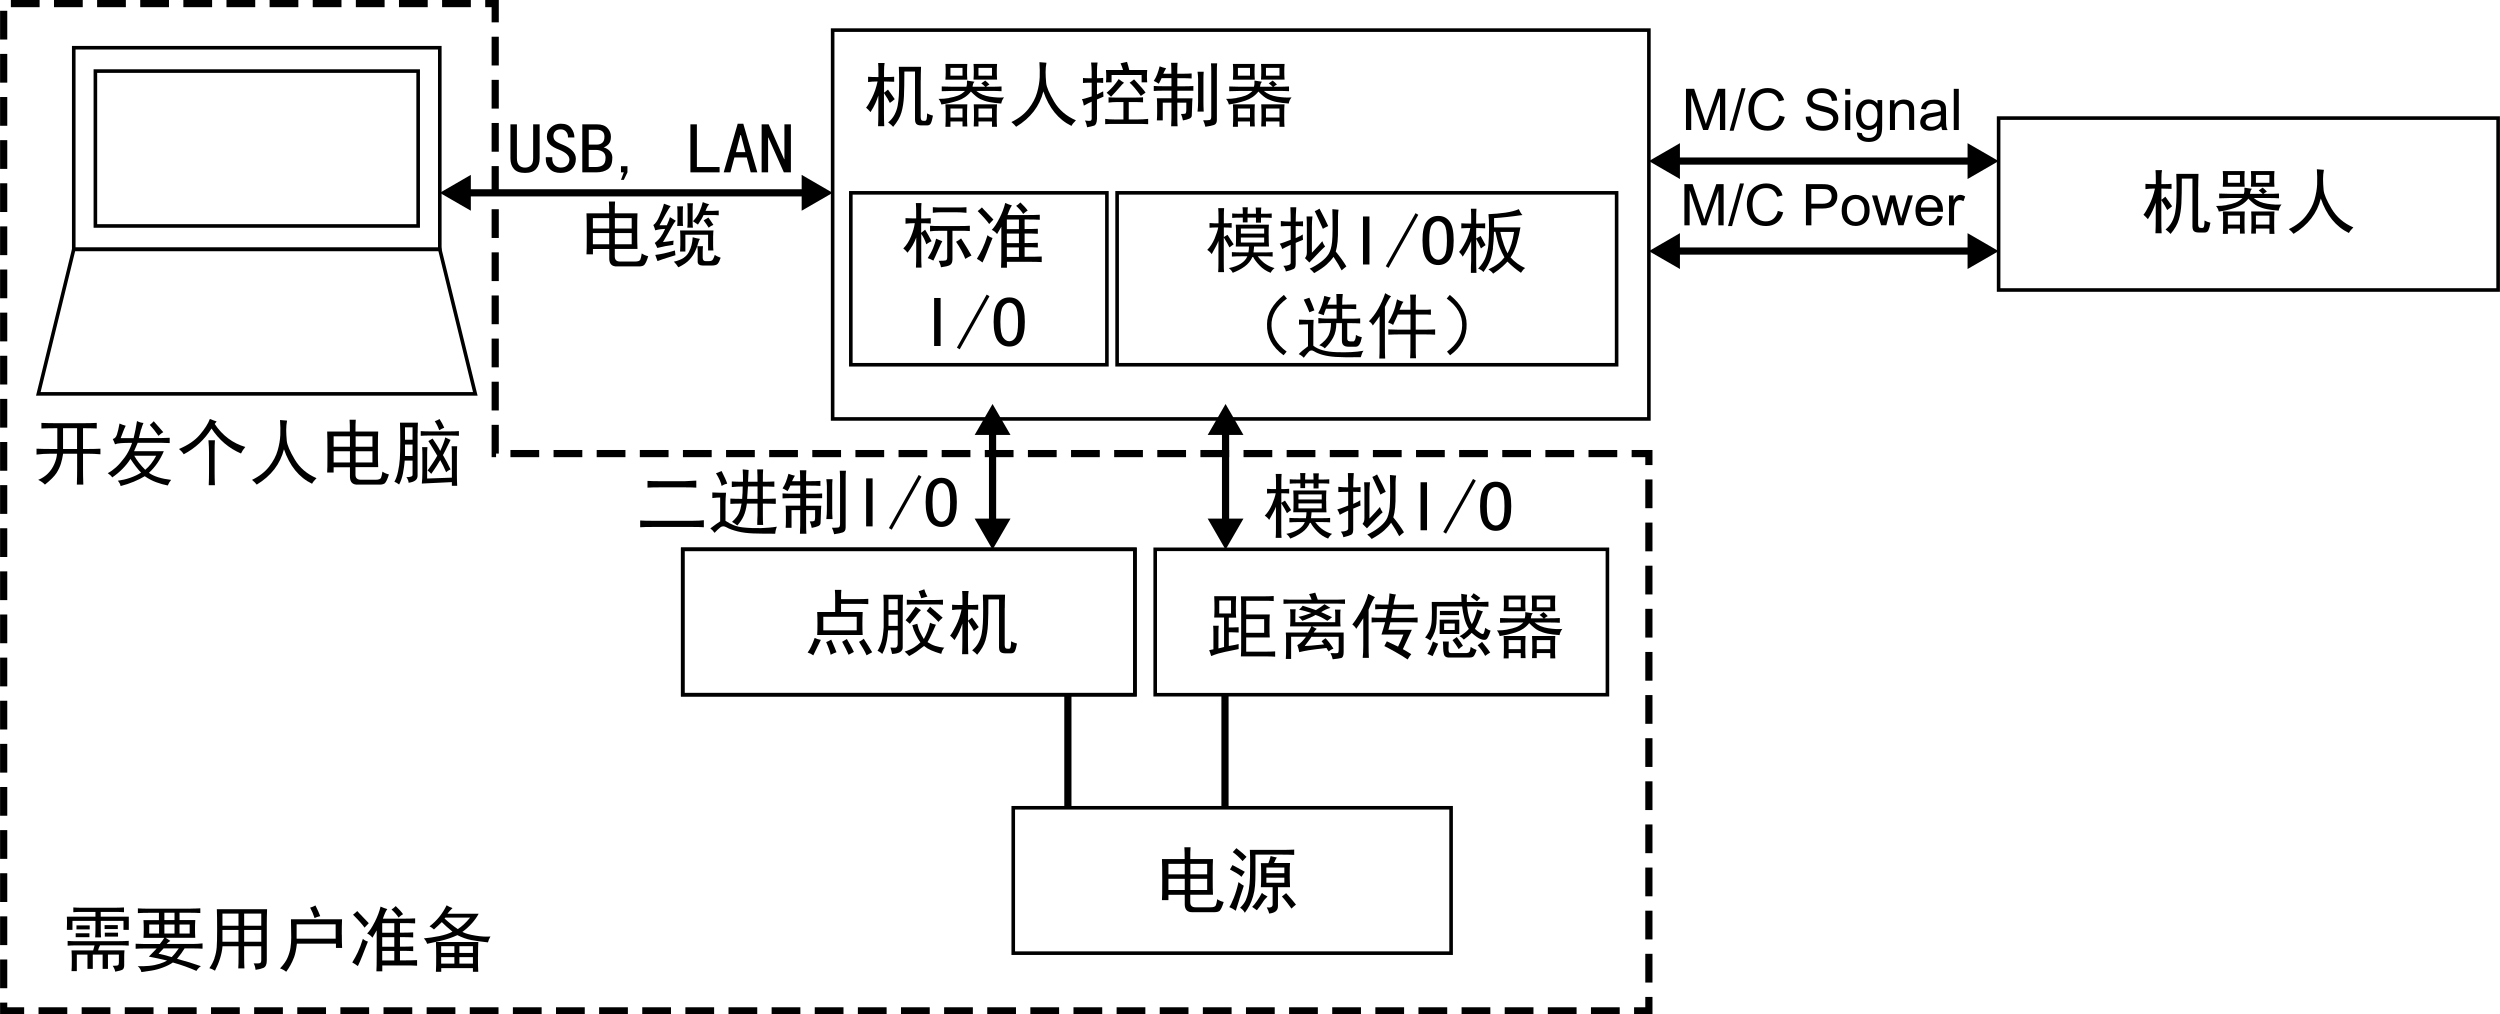 <?xml version="1.0" encoding="UTF-8"?>
<svg xmlns="http://www.w3.org/2000/svg" width="122.7mm" height="49.79mm" version="1.1" viewBox="0 0 347.82 141.15">
  <g id="_レイヤー_3" data-name="レイヤー 3">
    <g>
      <rect x="10.25" y="6.64" width="50.93" height="28.05" fill="none" stroke="#000" stroke-miterlimit="10" stroke-width=".5"/>
      <polygon points="66.12 54.8 5.32 54.8 10.25 34.69 61.18 34.69 66.12 54.8" fill="none" stroke="#000" stroke-miterlimit="10" stroke-width=".5"/>
      <rect x="13.26" y="9.89" width="44.91" height="21.55" fill="none" stroke="#000" stroke-miterlimit="10" stroke-width=".5"/>
    </g>
    <rect x="115.84" y="4.19" width="113.57" height="54.1" fill="none" stroke="#000" stroke-miterlimit="10" stroke-width=".5"/>
    <rect x="155.42" y="26.83" width="69.5" height="23.92" fill="none" stroke="#000" stroke-miterlimit="10" stroke-width=".5"/>
    <rect x="118.37" y="26.83" width="35.63" height="23.92" fill="none" stroke="#000" stroke-miterlimit="10" stroke-width=".5"/>
    <rect x="278.07" y="16.43" width="69.5" height="23.92" fill="none" stroke="#000" stroke-miterlimit="10" stroke-width=".5"/>
    <rect x="160.72" y="76.43" width="62.92" height="20.23" fill="none" stroke="#000" stroke-miterlimit="10" stroke-width=".5"/>
    <rect x="94.98" y="76.43" width="62.92" height="20.23" fill="none" stroke="#000" stroke-miterlimit="10" stroke-width=".5"/>
    <rect x="94.98" y="76.43" width="62.92" height="20.23" fill="none" stroke="#000" stroke-miterlimit="10" stroke-width=".5"/>
    <rect x="140.97" y="112.39" width="60.92" height="20.23" fill="none" stroke="#000" stroke-miterlimit="10" stroke-width=".5"/>
    <g>
      <line x1="64.77" y1="26.83" x2="112.26" y2="26.83" fill="none" stroke="#000" stroke-miterlimit="10"/>
      <polygon points="65.5 29.32 61.18 26.83 65.5 24.33 65.5 29.32" fill="#000" stroke-width="0"/>
      <polygon points="111.53 29.32 115.84 26.83 111.53 24.33 111.53 29.32" fill="#000" stroke-width="0"/>
    </g>
    <g>
      <line x1="233" y1="22.41" x2="274.48" y2="22.41" fill="none" stroke="#000" stroke-miterlimit="10"/>
      <polygon points="233.73 24.91 229.41 22.41 233.73 19.92 233.73 24.91" fill="#000" stroke-width="0"/>
      <polygon points="273.75 24.91 278.07 22.41 273.75 19.92 273.75 24.91" fill="#000" stroke-width="0"/>
    </g>
    <g>
      <line x1="233" y1="34.93" x2="274.48" y2="34.93" fill="none" stroke="#000" stroke-miterlimit="10"/>
      <polygon points="233.73 37.43 229.41 34.94 233.73 32.44 233.73 37.43" fill="#000" stroke-width="0"/>
      <polygon points="273.75 37.43 278.07 34.94 273.75 32.44 273.75 37.43" fill="#000" stroke-width="0"/>
    </g>
    <g>
      <line x1="170.51" y1="59.79" x2="170.51" y2="72.89" fill="none" stroke="#000" stroke-miterlimit="10"/>
      <polygon points="168.02 60.52 170.51 56.21 173 60.52 168.02 60.52" fill="#000" stroke-width="0"/>
      <polygon points="168.02 72.16 170.51 76.47 173 72.16 168.02 72.16" fill="#000" stroke-width="0"/>
    </g>
    <g>
      <line x1="138.09" y1="59.79" x2="138.09" y2="72.89" fill="none" stroke="#000" stroke-miterlimit="10"/>
      <polygon points="135.6 60.52 138.09 56.21 140.59 60.52 135.6 60.52" fill="#000" stroke-width="0"/>
      <polygon points="135.6 72.16 138.09 76.47 140.59 72.16 135.6 72.16" fill="#000" stroke-width="0"/>
    </g>
    <line x1="170.43" y1="96.66" x2="170.43" y2="112.39" fill="none" stroke="#000" stroke-miterlimit="10"/>
    <line x1="148.57" y1="96.66" x2="148.57" y2="112.39" fill="none" stroke="#000" stroke-miterlimit="10"/>
    <polygon points="68.89 63.11 68.89 .5 .5 .5 .5 140.65 229.41 140.65 229.41 63.11 68.89 63.11" fill="none" stroke="#000" stroke-dasharray="0 0 0 0 4 2 0 0" stroke-miterlimit="10"/>
  </g>
  <g id="JA_アウトライン">
    <g>
      <path d="M234.57,18.09v-5.73h1.14l1.36,4.05c.12.38.22.66.27.85.06-.21.17-.51.3-.92l1.37-3.98h1.02v5.73h-.73v-4.79l-1.66,4.79h-.68l-1.66-4.88v4.88h-.73Z" fill="#000" stroke-width="0"/>
      <path d="M240.64,18.19l1.66-5.92h.56l-1.66,5.92h-.57Z" fill="#000" stroke-width="0"/>
      <path d="M247.56,16.08l.76.19c-.16.62-.44,1.1-.86,1.42s-.92.49-1.51.49-1.12-.13-1.51-.38-.68-.62-.88-1.09-.3-.99-.3-1.54c0-.6.11-1.12.34-1.56s.55-.78.97-1.01.88-.35,1.39-.35c.57,0,1.05.15,1.45.44s.66.7.82,1.23l-.75.18c-.13-.42-.33-.72-.58-.91s-.57-.29-.95-.29c-.44,0-.81.11-1.1.32s-.5.49-.62.85-.18.72-.18,1.1c0,.49.07.91.21,1.28s.36.63.66.81.62.27.97.27c.42,0,.78-.12,1.08-.37s.49-.61.6-1.09Z" fill="#000" stroke-width="0"/>
      <path d="M251.22,16.25l.71-.06c.03.29.11.52.24.71s.32.33.58.45.55.17.88.17c.29,0,.54-.04.77-.13s.39-.2.49-.35.16-.31.16-.49-.05-.34-.16-.47-.28-.25-.52-.34c-.15-.06-.49-.15-1.02-.28s-.89-.25-1.11-.36c-.27-.14-.48-.32-.61-.53s-.2-.45-.2-.71c0-.29.08-.56.25-.81s.4-.44.72-.57.67-.2,1.05-.2c.42,0,.8.07,1.12.21s.57.34.75.6.27.57.28.9l-.73.05c-.04-.36-.17-.64-.4-.82s-.56-.28-1-.28-.79.08-1,.25-.31.37-.31.61c0,.21.07.38.22.51.15.13.53.27,1.14.41s1.04.26,1.27.37c.33.15.58.35.74.58s.24.51.24.81-.09.59-.26.86-.43.48-.75.63-.69.22-1.1.22c-.52,0-.95-.08-1.3-.23s-.62-.38-.82-.68-.3-.65-.31-1.03Z" fill="#000" stroke-width="0"/>
      <path d="M256.73,13.17v-.81h.7v.81h-.7ZM256.73,18.09v-4.15h.7v4.15h-.7Z" fill="#000" stroke-width="0"/>
      <path d="M258.37,18.43l.68.1c.03.21.11.36.24.46.17.13.41.2.71.2.33,0,.58-.06.75-.2.18-.13.3-.31.36-.55.04-.14.05-.44.05-.9-.31.36-.69.54-1.15.54-.57,0-1.01-.21-1.32-.62s-.47-.9-.47-1.48c0-.4.07-.76.21-1.1s.35-.59.62-.78.59-.27.96-.27c.49,0,.89.2,1.21.59v-.5h.65v3.59c0,.65-.07,1.1-.2,1.37-.13.27-.34.48-.62.64s-.64.23-1.05.23c-.49,0-.89-.11-1.2-.33s-.45-.56-.44-1.01ZM258.95,15.94c0,.54.11.94.32,1.19s.49.38.81.38.59-.12.81-.37.33-.64.33-1.17-.11-.89-.34-1.15c-.23-.26-.5-.39-.81-.39s-.58.13-.8.38-.33.63-.33,1.13Z" fill="#000" stroke-width="0"/>
      <path d="M262.95,18.09v-4.15h.63v.59c.3-.46.74-.68,1.32-.68.25,0,.48.04.69.13.21.09.37.21.47.35.1.15.18.32.22.52.03.13.04.36.04.68v2.55h-.7v-2.52c0-.29-.03-.5-.08-.64s-.15-.26-.29-.34c-.14-.08-.3-.13-.49-.13-.3,0-.56.1-.78.29-.22.19-.33.55-.33,1.08v2.27h-.7Z" fill="#000" stroke-width="0"/>
      <path d="M270.11,17.58c-.26.22-.51.38-.75.47-.24.09-.5.14-.78.14-.46,0-.81-.11-1.05-.33-.25-.22-.37-.51-.37-.85,0-.2.05-.39.14-.56.09-.17.21-.3.36-.4.15-.1.32-.18.51-.23.14-.04.35-.07.62-.11.57-.07.99-.15,1.25-.24,0-.1,0-.16,0-.18,0-.29-.07-.49-.2-.61-.18-.16-.45-.24-.8-.24-.33,0-.58.06-.73.17-.16.12-.27.32-.35.62l-.69-.09c.06-.29.17-.53.31-.71.14-.18.35-.32.62-.42.27-.1.58-.15.94-.15s.64.04.86.12c.22.08.38.19.49.31.1.13.18.29.22.48.02.12.04.34.04.65v.94c0,.65.01,1.07.04,1.24.03.17.09.34.18.5h-.73c-.07-.15-.12-.32-.14-.51ZM270.05,16.01c-.26.1-.64.19-1.15.27-.29.04-.49.09-.61.14-.12.05-.21.13-.28.23-.07.1-.1.21-.1.33,0,.19.07.34.21.47.14.12.35.19.62.19s.51-.06.72-.18.37-.28.46-.49c.08-.16.11-.39.11-.7v-.26Z" fill="#000" stroke-width="0"/>
      <path d="M271.83,18.09v-5.73h.7v5.73h-.7Z" fill="#000" stroke-width="0"/>
    </g>
    <g>
      <path d="M234.35,31.35v-5.73h1.14l1.36,4.05c.12.38.22.66.27.85.06-.21.17-.51.3-.92l1.37-3.98h1.02v5.73h-.73v-4.79l-1.66,4.79h-.68l-1.66-4.88v4.88h-.73Z" fill="#000" stroke-width="0"/>
      <path d="M240.42,31.45l1.66-5.92h.56l-1.66,5.92h-.57Z" fill="#000" stroke-width="0"/>
      <path d="M247.34,29.35l.76.19c-.16.62-.44,1.1-.86,1.42s-.92.49-1.51.49-1.12-.13-1.51-.38-.68-.62-.88-1.09-.3-.99-.3-1.54c0-.6.11-1.12.34-1.56s.55-.78.97-1.01.88-.35,1.39-.35c.57,0,1.05.15,1.45.44s.66.7.82,1.23l-.75.18c-.13-.42-.33-.72-.58-.91s-.57-.29-.95-.29c-.44,0-.81.11-1.1.32s-.5.49-.62.85-.18.72-.18,1.1c0,.49.07.91.21,1.28s.36.63.66.81.62.27.97.27c.42,0,.78-.12,1.08-.37s.49-.61.6-1.09Z" fill="#000" stroke-width="0"/>
      <path d="M251.26,31.35v-5.73h2.16c.38,0,.67.02.87.05.28.05.52.14.71.27s.34.32.46.55.17.5.17.78c0,.49-.15.9-.46,1.24s-.87.51-1.68.51h-1.47v2.33h-.76ZM252.01,28.35h1.48c.49,0,.84-.09,1.04-.27s.31-.44.31-.77c0-.24-.06-.44-.18-.62s-.28-.28-.48-.34c-.13-.03-.36-.05-.71-.05h-1.46v2.05Z" fill="#000" stroke-width="0"/>
      <path d="M256.24,29.28c0-.77.21-1.34.64-1.71.36-.31.79-.46,1.3-.46.57,0,1.04.19,1.4.56s.54.89.54,1.55c0,.53-.08.95-.24,1.26s-.39.54-.7.71-.64.25-1,.25c-.58,0-1.05-.19-1.41-.56s-.54-.91-.54-1.61ZM256.96,29.28c0,.53.12.93.35,1.19s.52.4.88.4.64-.13.87-.4.35-.67.35-1.21c0-.51-.12-.9-.35-1.17s-.52-.4-.87-.4-.64.13-.88.39-.35.66-.35,1.19Z" fill="#000" stroke-width="0"/>
      <path d="M261.72,31.35l-1.27-4.15h.73l.66,2.39.25.89s.08-.33.21-.86l.66-2.43h.72l.62,2.41.21.79.24-.8.71-2.4h.68l-1.3,4.15h-.73l-.66-2.48-.16-.71-.84,3.19h-.73Z" fill="#000" stroke-width="0"/>
      <path d="M269.57,30.02l.73.09c-.12.42-.33.75-.64.99-.31.23-.71.35-1.19.35-.61,0-1.09-.19-1.44-.56s-.53-.9-.53-1.57.18-1.24.54-1.62.83-.58,1.4-.58,1.01.19,1.36.57.53.91.53,1.59c0,.04,0,.1,0,.19h-3.09c.03.46.15.8.39,1.05.23.24.52.36.87.36.26,0,.48-.07.66-.2.18-.14.33-.35.43-.65ZM267.26,28.88h2.32c-.03-.35-.12-.61-.27-.79-.22-.27-.51-.41-.87-.41-.32,0-.59.11-.81.32-.22.22-.34.51-.37.87Z" fill="#000" stroke-width="0"/>
      <path d="M271.17,31.35v-4.15h.63v.63c.16-.29.31-.49.45-.58s.29-.14.45-.14c.24,0,.48.08.72.23l-.24.65c-.17-.1-.34-.15-.52-.15-.15,0-.29.05-.41.14-.12.09-.21.22-.26.38-.08.25-.12.52-.12.82v2.17h-.7Z" fill="#000" stroke-width="0"/>
    </g>
    <g>
      <path d="M75.07,22.03c0,.62-.16,1.12-.49,1.48-.33.37-.84.55-1.54.55s-1.22-.18-1.54-.55c-.33-.36-.49-.86-.49-1.48v-4.73h.9v4.73c0,.44.1.77.31.98.21.21.48.31.82.31s.61-.1.82-.31.31-.53.31-.98v-4.73h.9v4.73Z" fill="#000" stroke-width="0"/>
      <path d="M80.11,22.1c0,.6-.19,1.07-.57,1.43-.38.35-.89.53-1.54.53s-1.16-.18-1.52-.55c-.37-.36-.55-.82-.55-1.37v-.27h.9v.23c0,.39.12.69.35.9.23.21.51.31.82.31.42,0,.72-.11.92-.33.2-.22.29-.49.29-.8,0-.26-.12-.5-.35-.72-.23-.22-.57-.42-1.02-.61-.62-.23-1.07-.49-1.35-.78-.27-.29-.41-.62-.41-1.02,0-.55.19-.99.57-1.33.38-.34.83-.51,1.35-.51.68,0,1.17.2,1.46.61.3.4.45.84.45,1.31h-.9c.03-.29-.05-.55-.23-.78-.18-.23-.44-.35-.78-.35-.31,0-.56.08-.74.25-.18.17-.27.4-.27.68,0,.23.07.44.21.61.14.17.51.37,1.11.61.57.23,1.02.51,1.33.84.31.33.47.7.47,1.11Z" fill="#000" stroke-width="0"/>
      <path d="M85.18,21.99c0,.76-.21,1.28-.62,1.56-.42.29-.95.43-1.6.43h-1.95v-6.68h2.03c.65,0,1.14.17,1.46.51.33.34.49.74.49,1.21s-.11.81-.33,1.04-.45.37-.68.45c.31.08.59.24.84.49.25.25.37.58.37,1ZM84.09,19.02c0-.34-.1-.59-.29-.74s-.44-.23-.72-.23h-1.17v2.07h1.13c.29,0,.53-.08.74-.25.21-.17.31-.45.31-.84ZM84.25,21.99c0-.42-.14-.71-.41-.88-.27-.17-.58-.25-.92-.25h-1.02v2.38h.9c.47,0,.83-.09,1.07-.27.25-.18.37-.51.37-.98Z" fill="#000" stroke-width="0"/>
      <path d="M87.29,23.98l-.51,1.05h-.39l.39-1.05h-.39v-.86h.9v.86Z" fill="#000" stroke-width="0"/>
      <path d="M100.11,23.98h-4.06v-6.68h.9v5.94h3.16v.74Z" fill="#000" stroke-width="0"/>
      <path d="M105.38,23.98h-.94l-.55-2.07h-1.72l-.55,2.07h-.94l1.95-6.76h.78l1.95,6.76ZM103.7,21.17l-.62-2.38h-.08l-.62,2.38h1.33Z" fill="#000" stroke-width="0"/>
      <path d="M110.03,23.98h-.98l-2.15-4.84h-.04v4.84h-.9v-6.68h.98l2.15,4.84h.04v-4.84h.9v6.68Z" fill="#000" stroke-width="0"/>
      <path d="M89.68,36.82c-.16.17-.42.25-.78.25h-3.05c-.7.03-1.07-.33-1.09-1.05v-1.37h-2.27v.74h-.9c.03-.26.04-1.16.04-2.7s-.01-2.54-.04-3.01h3.16c0-.7-.01-1.25-.04-1.64h.86c-.03.34-.04.89-.04,1.64h3.16c-.03.39-.04,1.2-.04,2.42s.01,2.04.04,2.54h-3.16v1.05c0,.47.25.7.74.7h2.07c.42,0,.66-.09.74-.27s.14-.47.2-.86c.26.18.56.31.9.39-.18.6-.35.98-.51,1.15ZM84.75,31.8v-1.45h-2.27v1.45h2.27ZM84.75,33.99v-1.56h-2.27v1.56h2.27ZM87.88,31.8v-1.45h-2.34v1.45h2.34ZM87.88,33.99v-1.56h-2.34v1.56h2.34Z" fill="#000" stroke-width="0"/>
      <path d="M93.66,34.07c-.39.05-.76.11-1.11.18-.35.07-.72.15-1.11.25-.1-.26-.22-.49-.35-.7.31-.23.58-.5.8-.8.22-.3.44-.68.64-1.15-.13,0-.33.01-.59.04-.26.03-.52.08-.78.16-.08-.29-.17-.53-.27-.74.29-.18.57-.58.84-1.19.27-.61.49-1.2.64-1.78.39.16.7.27.94.35-.16.16-.39.52-.7,1.09-.31.57-.6,1.09-.86,1.56h1.02c.23-.52.38-.9.43-1.13.26.16.53.33.82.51-.21.23-.44.59-.7,1.07-.26.48-.62,1.11-1.09,1.89.52-.05,1.02-.12,1.48-.2-.03.18-.04.38-.04.59ZM93.97,35.51c-.39.13-.79.25-1.19.37-.4.12-.84.27-1.31.45-.1-.26-.21-.55-.31-.86.39-.05.79-.12,1.21-.21.42-.09.92-.23,1.52-.41.03.26.05.48.08.66ZM97.37,33.25c-.1.16-.2.38-.27.68-.08.3-.21.64-.39,1.04-.18.39-.44.78-.78,1.15-.34.38-.86.74-1.56,1.07-.18-.29-.39-.55-.62-.78.57-.13,1.02-.31,1.35-.53.33-.22.57-.49.74-.82.17-.33.29-.64.37-.96s.13-.68.16-1.09c.34.1.68.18,1.02.23ZM94.99,29.53v1.25c0,.21.01.43.04.66h-.82c.03-.23.04-.47.04-.7v-1.17c0-.31-.01-.6-.04-.86h.82c-.03.23-.04.51-.04.82ZM99.21,32.78v1.33c0,.23.01.48.04.74h-.74v-2.19h-3.16v2.34h-.74c.03-.36.04-.66.04-.9v-.98c0-.36-.01-.72-.04-1.05h4.65c-.03.21-.04.44-.04.7ZM96.36,29.14v1.76c0,.26.01.52.04.78h-.78c.03-.29.04-.59.04-.9v-1.64c0-.29-.01-.57-.04-.86h.78c-.03.29-.04.57-.04.86ZM98.15,29.34h.9c.26,0,.57-.01.94-.04v.66c-.31-.03-.62-.04-.94-.04h-1.17c-.16.37-.42.81-.78,1.33-.26-.18-.5-.34-.7-.47.39-.39.69-.82.9-1.29.21-.47.36-.92.47-1.37.29.13.59.23.9.31-.16.13-.33.43-.51.9ZM97.8,34.26c-.03.26-.04.55-.04.86v.7c0,.34.13.51.39.51h.51c.26,0,.44-.08.53-.25.09-.17.18-.37.25-.61.18.13.46.26.82.39-.13.39-.27.67-.41.84-.14.17-.45.25-.92.25h-1.09c-.52,0-.78-.18-.78-.55v-1.52c0-.21-.01-.42-.04-.62h.78ZM99.25,31.29c-.26.1-.48.23-.66.39-.13-.23-.37-.57-.7-1.02.21-.13.43-.26.66-.39.13.16.36.5.7,1.02Z" fill="#000" stroke-width="0"/>
    </g>
    <g>
      <path d="M5.75,59.62v-.78c.65.03,1.25.04,1.8.04h4.22c.52,0,1.08-.01,1.68-.04v.78c-.57-.03-1.21-.04-1.91-.04v2.89h.74c.52,0,1.08-.01,1.68-.04v.78c-.6-.05-1.16-.08-1.68-.08h-.74v2.11c0,.65.01,1.38.04,2.19h-.9c.03-.81.04-1.54.04-2.19v-2.11h-1.95c-.08.5-.18.96-.31,1.39-.13.43-.34.87-.62,1.31-.29.44-.82.98-1.6,1.6-.21-.23-.52-.46-.94-.66.52-.21.97-.5,1.35-.88s.68-.82.9-1.33c.22-.51.34-.98.37-1.43h-.9c-.68,0-1.33.04-1.95.12v-.82c.65.03,1.3.04,1.95.04h.94v-2.89c-.78,0-1.51.01-2.19.04ZM10.71,62.47v-2.89h-1.95v2.89h1.95Z" fill="#000" stroke-width="0"/>
      <path d="M19.62,59.72c-.08.3-.18.71-.31,1.23h3.12c.26,0,.65-.01,1.17-.04v.74c-.52-.03-.91-.04-1.17-.04h-3.28c-.16.39-.33.78-.51,1.17h4.14c-.5,1.2-1.19,2.2-2.07,3.01.7.5,1.73.82,3.09.98-.18.21-.34.47-.47.78-.52-.1-1.05-.25-1.6-.45s-1.08-.48-1.6-.84c-.42.26-.92.51-1.52.76-.6.25-1.21.45-1.84.61-.05-.26-.18-.51-.39-.74.57-.08,1.15-.21,1.72-.41.57-.2,1.08-.44,1.52-.72-.44-.44-.94-1.08-1.48-1.91-.29.47-.65.92-1.09,1.37s-.92.85-1.45,1.21c-.1-.18-.31-.38-.62-.59.39-.21.77-.48,1.15-.82.38-.34.77-.79,1.19-1.35.42-.56.77-1.24,1.05-2.05-.68,0-1.2.01-1.56.04-.37.03-.64.08-.82.16-.08-.23-.18-.48-.31-.74.26-.05.45-.25.57-.59.12-.34.24-.86.37-1.56.21.1.49.21.86.31-.13.26-.25.53-.35.8-.1.27-.22.58-.35.92h1.8c.21-.83.36-1.63.47-2.38.29.16.59.25.9.27-.13.29-.23.58-.31.88ZM20.2,65.36c.57-.47,1.08-1.12,1.52-1.95h-3.05c.36.65.87,1.3,1.52,1.95ZM22.7,60.13c-.18.1-.4.27-.66.51-.42-.6-.82-1.11-1.21-1.52.18-.13.36-.3.55-.51.44.5.88,1,1.33,1.52Z" fill="#000" stroke-width="0"/>
      <path d="M34.11,62.2c-.26.31-.46.61-.59.9-1.69-.73-3.06-1.89-4.1-3.48-.96,1.54-2.25,2.73-3.87,3.59-.13-.23-.35-.48-.66-.74,1.25-.52,2.22-1.18,2.91-1.99.69-.81,1.15-1.54,1.39-2.19.31.13.62.25.94.35-.1.13-.2.25-.27.35,1.09,1.62,2.51,2.68,4.26,3.2ZM29.07,62.86c0-.42-.03-.95-.08-1.6h.9c-.03.44-.04.99-.04,1.64v2.77c0,.6.01,1.21.04,1.84h-.86c.03-.65.04-1.25.04-1.8v-2.85Z" fill="#000" stroke-width="0"/>
      <path d="M37.43,64.93c.57-.73.97-1.48,1.19-2.25.22-.77.34-1.48.37-2.15.03-.66.01-1.36-.04-2.09.29.03.61.05.98.08-.08.42-.12.85-.12,1.29s.03.95.08,1.52c.05.57.42,1.44,1.11,2.6.69,1.16,1.7,2.03,3.03,2.6-.31.31-.52.57-.62.78-1.82-.88-3.12-2.49-3.91-4.8-.52,2.06-1.78,3.7-3.79,4.92-.16-.21-.38-.43-.66-.66,1.02-.49,1.81-1.11,2.38-1.84Z" fill="#000" stroke-width="0"/>
      <path d="M53.6,67.18c-.16.17-.42.25-.78.25h-3.05c-.7.03-1.07-.33-1.09-1.05v-1.37h-2.27v.74h-.9c.03-.26.04-1.16.04-2.7s-.01-2.54-.04-3.01h3.16c0-.7-.01-1.25-.04-1.64h.86c-.03.34-.04.89-.04,1.64h3.16c-.03.39-.04,1.2-.04,2.42s.01,2.04.04,2.54h-3.16v1.05c0,.47.25.7.74.7h2.07c.42,0,.66-.09.74-.27s.14-.47.2-.86c.26.18.56.31.9.39-.18.6-.35.98-.51,1.15ZM48.68,62.16v-1.45h-2.27v1.45h2.27ZM48.68,64.35v-1.56h-2.27v1.56h2.27ZM51.81,62.16v-1.45h-2.34v1.45h2.34ZM51.81,64.35v-1.56h-2.34v1.56h2.34Z" fill="#000" stroke-width="0"/>
      <path d="M58.09,60.25v5.94c0,.55-.42.87-1.25.98,0-.23-.1-.5-.31-.78.57,0,.86-.1.86-.31v-1.99h-1.09c-.05.62-.14,1.22-.25,1.8-.12.57-.29,1.08-.53,1.52-.21-.16-.43-.29-.66-.39.21-.34.38-.81.51-1.41.13-.6.21-1.18.25-1.76.04-.57.06-1.39.06-2.46s-.01-1.95-.04-2.58h2.5c-.03.47-.04.95-.04,1.45ZM57.39,61.18v-1.72h-1.05v1.72h1.05ZM57.39,63.45v-1.6h-1.05v1.6h1.05ZM63.84,60.64c-.34-.03-.73-.04-1.17-.04h-2.97c-.39,0-.78.01-1.17.04v-.66c.39.03.77.04,1.13.04h3.01c.44,0,.83-.01,1.17-.04v.66ZM62.86,66.46v-3.2c0-.52-.01-.91-.04-1.17h.78c-.03.31-.04.7-.04,1.17v2.77c0,.44.01.96.04,1.56h-.74v-.51l-4.18.2c.05-.44.08-.99.08-1.64v-2.3c0-.42-.01-.79-.04-1.13h.74c-.03.34-.04.72-.04,1.13v3.24l3.44-.12ZM60.15,64.5c.25-.36.47-.73.68-1.09-.21-.34-.42-.68-.62-1.04-.21-.35-.42-.68-.62-1,.16-.1.35-.22.59-.35.13.21.3.47.51.78.21.31.39.62.55.94.16-.34.3-.68.43-1.02.13-.34.22-.62.27-.86.21.1.46.22.74.35-.18.34-.34.65-.47.94-.13.29-.33.68-.59,1.17.21.37.38.68.53.94.14.26.32.61.53,1.05-.29.13-.5.26-.62.39-.13-.31-.27-.61-.41-.9-.14-.29-.28-.55-.41-.78-.1.18-.27.45-.49.8-.22.35-.48.72-.76,1.11-.13-.16-.3-.31-.51-.47.21-.29.44-.61.68-.98ZM60.48,58.61c.23-.08.46-.18.66-.31.26.39.48.79.66,1.21-.26.1-.5.22-.7.35-.16-.47-.37-.88-.62-1.25Z" fill="#000" stroke-width="0"/>
    </g>
    <g>
      <path d="M124.46,13.81c-.18.16-.4.33-.66.51-.16-.34-.43-.79-.82-1.37v2.85c0,.52.01,1.11.04,1.76h-.86c.03-.65.04-1.24.04-1.76v-2.5c-.13.39-.27.76-.43,1.11s-.38.75-.66,1.19c-.23-.26-.44-.47-.62-.62.21-.23.48-.69.82-1.37.34-.68.6-1.43.78-2.27h-.23c-.37,0-.73.03-1.09.08v-.74c.36.03.72.04,1.05.04h.39v-.78c0-.42-.01-.81-.04-1.17h.9c-.05.26-.08.65-.08,1.17v.78h.43c.29,0,.61-.01.98-.04v.7c-.57-.03-1.04-.04-1.41-.04v1.56c.16-.13.34-.27.55-.43.42.57.73,1.02.94,1.33ZM128.09,11.16v5.08c0,.34.08.52.23.55.16.03.29.03.39.02.1-.01.18-.1.21-.27.04-.17.06-.42.06-.76.23.13.51.23.82.31-.1.55-.21.91-.31,1.09-.1.18-.27.27-.51.27h-.82c-.31,0-.54-.07-.68-.21s-.2-.44-.18-.88v-6.41h-1.48c0,1.48-.02,2.64-.06,3.46s-.16,1.56-.35,2.23-.58,1.33-1.15,2.01c-.13-.16-.37-.37-.7-.62.36-.29.66-.64.88-1.05.22-.42.37-.85.45-1.29.08-.44.13-.91.16-1.41.03-.49.04-1.12.04-1.88s-.01-1.48-.04-2.11h3.09c-.03.73-.04,1.35-.04,1.88Z" fill="#000" stroke-width="0"/>
      <path d="M132.05,13.62c.46-.08.86-.18,1.21-.31.35-.13.68-.35,1-.66h-1.72c-.29,0-.79.01-1.52.04v-.66c.73.03,1.24.04,1.52.04h1.91c.08-.23.1-.52.08-.86.34.05.69.1,1.05.16-.16.16-.25.39-.27.7h1.76c-.18-.18-.37-.34-.55-.47l.55-.39c.21.16.4.34.59.55-.16.08-.31.18-.47.31h.59c.57,0,1.09-.01,1.56-.04v.66c-.44-.03-.96-.04-1.56-.04h-1.95c.49.42,1.13.68,1.89.8.77.12,1.43.15,1.97.1-.21.26-.34.55-.39.86-.65-.05-1.21-.12-1.66-.21-.46-.09-.87-.23-1.25-.41-.38-.18-.81-.53-1.31-1.05-.47.6-1.08,1.02-1.84,1.27-.76.25-1.51.42-2.27.53-.08-.31-.21-.57-.39-.78.52,0,1.01-.04,1.46-.12ZM134.54,9.99c0,.37.01.73.04,1.09h-3.05c.03-.36.04-.73.04-1.09,0-.39-.01-.75-.04-1.09h3.05c-.03.34-.04.7-.04,1.09ZM133.91,17.6v-.7h-1.68v.74h-.7c.03-.44.04-.99.04-1.64s-.01-1.15-.04-1.48h3.05c-.03.42-.04.94-.04,1.56s.01,1.11.04,1.52h-.66ZM133.91,10.53v-1.09h-1.68v1.09h1.68ZM133.91,16.35v-1.25h-1.68v1.25h1.68ZM138.68,9.95c0,.37.01.74.04,1.13h-3.28c.03-.39.04-.77.04-1.13,0-.39-.01-.74-.04-1.05h3.28c-.03.34-.04.69-.04,1.05ZM138.01,17.64v-.74h-1.88v.7h-.66c.03-.57.04-1.11.04-1.6,0-.52-.01-1.02-.04-1.48h3.24c-.03.31-.04.85-.04,1.6s.01,1.24.04,1.52h-.7ZM138.01,10.53v-1.09h-1.88v1.09h1.88ZM138.01,16.35v-1.25h-1.88v1.25h1.88Z" fill="#000" stroke-width="0"/>
      <path d="M143.09,15.14c.57-.73.97-1.48,1.19-2.25.22-.77.34-1.48.37-2.15.03-.66.01-1.36-.04-2.09.29.03.61.05.98.08-.08.42-.12.85-.12,1.29s.03.95.08,1.52c.05.57.42,1.44,1.11,2.6.69,1.16,1.7,2.03,3.03,2.6-.31.31-.52.57-.62.78-1.82-.88-3.12-2.49-3.91-4.8-.52,2.06-1.78,3.7-3.79,4.92-.16-.21-.38-.43-.66-.66,1.02-.49,1.81-1.11,2.38-1.84Z" fill="#000" stroke-width="0"/>
      <path d="M150.51,13.81c.52-.13.98-.26,1.37-.39v-1.91h-.27c-.39,0-.7.01-.94.04v-.7c.23.03.55.04.94.04h.27v-.9c0-.44-.03-.87-.08-1.29h.9c-.05.31-.08.69-.08,1.13v1.05c.29,0,.57-.01.86-.04v.7c-.29-.03-.57-.04-.86-.04v1.64c.39-.21.68-.35.86-.43,0,.1.01.35.04.74-.31.13-.61.26-.9.39v2.7c-.03.55-.16.86-.41.94-.25.08-.57.16-.96.23-.08-.42-.18-.73-.31-.94.42.05.68.06.8.02s.16-.2.14-.49v-2.15c-.21.08-.57.26-1.09.55-.05-.36-.14-.66-.27-.9ZM157.74,13.58c.47,0,.9-.01,1.29-.04v.7c-.39-.03-.81-.04-1.25-.04h-.74v2.42h1.29c.47,0,.94-.03,1.41-.08v.74c-.47-.03-.91-.04-1.33-.04h-3.24c-.62,0-1.09.01-1.41.04v-.74c.31.05.74.08,1.29.08h1.25v-2.42h-.9c-.47,0-.86.03-1.17.08v-.74c.29.03.66.04,1.13.04h2.38ZM156.25,9.75c-.08-.29-.2-.6-.35-.94.23-.05.53-.12.9-.2.1.31.21.69.31,1.13h2.5c-.03.29-.04.59-.04.9s.01.59.04.82h-.78v-1.02h-4.18v1.02h-.78c.03-.26.04-.52.04-.78,0-.29-.01-.6-.04-.94h2.38ZM155.75,12.17c-.26.31-.65.74-1.17,1.29l-.62-.55c.65-.55,1.21-1.18,1.68-1.91.26.21.51.38.74.51-.16.13-.37.35-.62.66ZM159.38,12.88c-.13.1-.35.26-.66.47-.68-.94-1.2-1.55-1.56-1.84.16-.1.36-.26.62-.47.86.91,1.39,1.52,1.6,1.84Z" fill="#000" stroke-width="0"/>
      <path d="M161.84,10.26h1.13c0-.65-.01-1.16-.04-1.52h.9c-.03.34-.04.85-.04,1.52h.59c.52,0,.99-.01,1.41-.04v.7c-.37-.03-.82-.04-1.37-.04h-.62v1.13h.98c.39,0,.81-.01,1.25-.04v.66h-2.23v1.05h2.11c-.03.31-.05.74-.06,1.29-.01.55-.03.92-.04,1.11-.01.2-.12.34-.33.43-.21.09-.51.18-.9.25-.05-.29-.14-.59-.27-.9.34,0,.55-.02.62-.06s.12-.24.12-.61v-.9h-1.25v2.15c0,.44.01.82.04,1.13h-.9c.03-.5.04-.87.04-1.13v-2.15h-1.21v2.46h-.82c.03-.34.04-.69.04-1.05v-.86c0-.49-.01-.88-.04-1.17h2.03v-1.05h-1.25c-.47,0-.87.01-1.21.04v-.7c.34.03.74.04,1.21.04h1.25v-1.13h-1.37c-.13.31-.26.57-.39.78-.23-.16-.47-.29-.7-.39.18-.26.34-.56.47-.9.13-.34.25-.72.35-1.13.26.1.56.2.9.27-.16.26-.29.51-.39.74ZM167.43,10.96v3.24c0,.37.01.81.04,1.33h-.86c.05-.44.08-.88.08-1.33v-3.24c0-.26-.03-.59-.08-.98h.86c-.03.37-.04.69-.04.98ZM169.3,9.95v6.76c0,.36-.14.59-.41.68-.27.09-.67.18-1.19.25-.08-.34-.18-.64-.31-.9.44,0,.74-.01.9-.04.16-.03.23-.2.23-.51v-6.25c0-.44-.01-.82-.04-1.13h.86c-.03.26-.04.64-.04,1.13Z" fill="#000" stroke-width="0"/>
      <path d="M172.05,13.62c.46-.08.86-.18,1.21-.31.35-.13.68-.35,1-.66h-1.72c-.29,0-.79.01-1.52.04v-.66c.73.03,1.24.04,1.52.04h1.91c.08-.23.1-.52.08-.86.34.05.69.1,1.05.16-.16.16-.25.39-.27.7h1.76c-.18-.18-.37-.34-.55-.47l.55-.39c.21.16.4.34.59.55-.16.08-.31.18-.47.31h.59c.57,0,1.09-.01,1.56-.04v.66c-.44-.03-.96-.04-1.56-.04h-1.95c.49.42,1.13.68,1.89.8.77.12,1.43.15,1.97.1-.21.26-.34.55-.39.86-.65-.05-1.21-.12-1.66-.21-.46-.09-.87-.23-1.25-.41-.38-.18-.81-.53-1.31-1.05-.47.6-1.08,1.02-1.84,1.27-.76.25-1.51.42-2.27.53-.08-.31-.21-.57-.39-.78.52,0,1.01-.04,1.46-.12ZM174.54,9.99c0,.37.01.73.04,1.09h-3.05c.03-.36.04-.73.04-1.09,0-.39-.01-.75-.04-1.09h3.05c-.03.34-.04.7-.04,1.09ZM173.91,17.6v-.7h-1.68v.74h-.7c.03-.44.04-.99.04-1.64s-.01-1.15-.04-1.48h3.05c-.03.42-.04.94-.04,1.56s.01,1.11.04,1.52h-.66ZM173.91,10.53v-1.09h-1.68v1.09h1.68ZM173.91,16.35v-1.25h-1.68v1.25h1.68ZM178.68,9.95c0,.37.01.74.04,1.13h-3.28c.03-.39.04-.77.04-1.13,0-.39-.01-.74-.04-1.05h3.28c-.03.34-.04.69-.04,1.05ZM178.01,17.64v-.74h-1.88v.7h-.66c.03-.57.04-1.11.04-1.6,0-.52-.01-1.02-.04-1.48h3.24c-.03.31-.04.85-.04,1.6s.01,1.24.04,1.52h-.7ZM178.01,10.53v-1.09h-1.88v1.09h1.88ZM178.01,16.35v-1.25h-1.88v1.25h1.88Z" fill="#000" stroke-width="0"/>
    </g>
    <g>
      <path d="M170.26,33.05v3.48c0,.62.01,1.07.04,1.33h-.82c.03-.29.04-.7.04-1.25v-3.09c-.08.23-.2.5-.37.8-.17.3-.36.64-.57,1.04-.16-.23-.37-.43-.62-.59.42-.42.75-.94,1.02-1.56.26-.62.43-1.15.51-1.56h-.35c-.26,0-.55.01-.86.04v-.66c.29.03.51.04.66.04h.59v-.86c0-.44-.01-.86-.04-1.25h.82c-.03.34-.04.72-.04,1.13v.98c.42,0,.78-.01,1.09-.04v.66c-.34-.03-.7-.04-1.09-.04v1.33c.18-.1.35-.21.51-.31.16.26.31.5.45.7.14.21.28.42.41.62-.23.16-.43.3-.59.43-.16-.34-.42-.79-.78-1.37ZM176.51,32.74c0,.7.01,1.22.04,1.56h-2.07c-.03.29-.05.56-.08.82h1.41c.55,0,.96-.01,1.25-.04v.62c-.31-.03-.73-.04-1.25-.04h-.82c.39.5.77.87,1.15,1.11.38.25.77.42,1.19.53-.23.18-.42.4-.55.66-.6-.23-1.11-.57-1.54-1.02s-.72-.83-.88-1.17h-.12c-.23.52-.59.96-1.07,1.31-.48.35-1.04.64-1.66.88-.13-.26-.31-.48-.55-.66.68-.13,1.24-.34,1.68-.62.44-.29.74-.62.9-1.02h-.7c-.55,0-1.03.01-1.45.04v-.62c.42.03.91.04,1.48.04h.82c.05-.29.08-.56.08-.82h-1.84c.03-.36.04-.87.04-1.52s-.01-1.18-.04-1.52h4.61c-.03.29-.04.78-.04,1.48ZM172.91,30.28h-.31c-.5,0-.89.01-1.17.04v-.62c.29.03.66.04,1.13.04h.35c0-.36-.01-.66-.04-.9h.74c-.03.23-.04.53-.04.9h1.17c0-.34-.01-.62-.04-.86h.78c-.03.29-.04.57-.04.86h.59c.29,0,.59-.01.9-.04v.62c-.31-.03-.61-.04-.9-.04h-.59v.7h-.7v-.7h-1.17v.66h-.66v-.66ZM175.88,32.5v-.7h-3.24v.7h3.24ZM175.88,33.75v-.7h-3.24v.7h3.24Z" fill="#000" stroke-width="0"/>
      <path d="M180.26,36.8c0,.31-.09.52-.27.62-.18.1-.55.22-1.09.35-.05-.29-.17-.55-.35-.78.68-.03,1.02-.17,1.02-.43v-2.5c-.55.26-.94.46-1.17.59-.1-.31-.22-.56-.35-.74.29-.08.79-.26,1.52-.55v-1.91c-.52,0-.98.01-1.37.04v-.74c.36.05.82.08,1.37.08,0-.7-.01-1.37-.04-1.99h.82c-.05.7-.08,1.37-.08,1.99.36,0,.7-.01,1.02-.04v.7c-.37-.03-.7-.04-1.02-.04v1.68c.49-.21.82-.38.98-.51,0,.26.01.51.04.74-.21.08-.55.22-1.02.43v3.01ZM181.82,35.12v-3.55c0-.47-.01-.95-.04-1.45h.82c-.05.44-.08.91-.08,1.41v3.63c.68-.7,1.16-1.24,1.45-1.6.1.29.23.53.39.74-.29.23-1.02.98-2.19,2.23l-.62-.62c.18-.18.27-.44.27-.78ZM186.23,29.18c-.08.37-.1,1.23-.08,2.6.03,1.37-.08,2.44-.31,3.22.62.76,1.12,1.45,1.48,2.07-.23.18-.46.36-.66.55-.26-.52-.64-1.15-1.13-1.88-.26.37-.58.72-.96,1.07-.38.35-.96.75-1.74,1.19-.16-.21-.37-.42-.62-.62.52-.23,1.03-.53,1.52-.9.49-.36.87-.74,1.11-1.13.25-.39.41-.96.49-1.72.08-.75.09-2.27.04-4.53.34.03.62.05.86.08ZM184.79,31.45c-.34.16-.59.29-.74.39-.26-.6-.64-1.42-1.13-2.46.21-.08.43-.2.66-.35.6,1.12,1,1.93,1.21,2.42Z" fill="#000" stroke-width="0"/>
      <path d="M190.53,36.8h-.9v-6.68h.9v6.68Z" fill="#000" stroke-width="0"/>
      <path d="M197.33,29.89l-4.14,7.38-.39-.23,4.14-7.38.39.23Z" fill="#000" stroke-width="0"/>
      <path d="M202.25,33.44c0,1.22-.19,2.1-.57,2.64-.38.53-.91.8-1.58.8s-1.21-.27-1.6-.8c-.39-.53-.59-1.41-.59-2.64s.2-2.1.59-2.62c.39-.52.92-.78,1.6-.78s1.2.26,1.58.78c.38.52.57,1.39.57,2.62ZM201.31,33.44c0-1.09-.12-1.81-.35-2.15-.23-.34-.52-.51-.86-.51s-.63.17-.88.51c-.25.34-.37,1.05-.37,2.15s.12,1.82.37,2.17c.25.35.54.53.88.53s.62-.18.86-.53.35-1.07.35-2.17Z" fill="#000" stroke-width="0"/>
      <path d="M206.7,34.1c-.21.13-.43.29-.66.47-.08-.23-.3-.68-.66-1.33v3.09c0,.52.01,1.07.04,1.64h-.78c0-.6.01-1.15.04-1.64v-2.77c-.29.7-.68,1.42-1.17,2.15-.13-.23-.3-.46-.51-.66.26-.26.56-.72.9-1.39.34-.66.56-1.31.66-1.93-.47,0-.89.01-1.25.04v-.7c.39.03.85.04,1.37.04v-1.02c0-.36-.01-.72-.04-1.05h.78c-.03.34-.04.7-.04,1.09v.98c.42,0,.83-.01,1.25-.04v.7c-.44-.03-.86-.04-1.25-.04v1.45c.16-.08.36-.2.62-.35.1.21.34.64.7,1.29ZM207.72,34.57c-.08.57-.2,1.1-.37,1.58-.17.48-.49,1.05-.96,1.7-.18-.21-.43-.37-.74-.47.55-.6.91-1.17,1.09-1.72.18-.55.3-1.11.35-1.68.05-.62.08-1.37.08-2.23s-.03-1.51-.08-1.95c.78-.03,1.57-.1,2.36-.21.79-.12,1.41-.28,1.86-.49.16.37.33.64.51.82-.76.1-1.46.2-2.13.27s-1.27.13-1.82.16v1.29h3.67c-.13.73-.29,1.45-.49,2.17-.2.72-.49,1.39-.88,2.01.6.65,1.28,1.15,2.03,1.48-.18.1-.38.33-.59.66-.65-.44-1.28-.96-1.88-1.56-.13.16-.36.38-.68.68-.33.3-.76.63-1.31,1-.13-.21-.35-.4-.66-.59.55-.26,1-.53,1.35-.8s.64-.57.88-.88c-.26-.47-.48-.92-.66-1.37-.18-.44-.38-1.17-.59-2.19h-.2c-.03.94-.08,1.71-.16,2.3ZM209.2,33.97c.21.59.39,1.01.55,1.27.42-.75.72-1.74.9-2.97h-1.91c.1.55.26,1.11.47,1.7Z" fill="#000" stroke-width="0"/>
      <path d="M178.62,41.03l.43.51c-1.48,1.09-2.2,2.36-2.15,3.79.03,1.38.73,2.58,2.11,3.59l-.43.51c-1.59-1.15-2.36-2.59-2.3-4.34,0-1.43.78-2.79,2.34-4.06Z" fill="#000" stroke-width="0"/>
      <path d="M182.72,45.99v2.11c.68.55,1.76.85,3.24.9,1.48.05,2.73-.01,3.75-.2-.13.13-.26.43-.39.9-1.62.03-2.78.01-3.5-.04-.72-.05-1.32-.15-1.82-.29-.5-.14-.89-.31-1.17-.49-.29-.18-.53-.16-.74.06-.21.22-.44.5-.7.84-.18-.21-.42-.38-.7-.51.29-.31.72-.68,1.29-1.09v-3.05c-.39,0-.81.01-1.25.04v-.7c.49.03,1.17.04,2.03.04-.03.55-.04,1.04-.04,1.48ZM182.87,43.18c-.23.08-.47.17-.7.27-.1-.31-.37-.9-.78-1.76.23-.08.49-.17.78-.27.34.78.57,1.37.7,1.76ZM184.67,42.39h1.29c0-.52-.01-1.02-.04-1.48h.9c-.05.37-.08.86-.08,1.48.91-.03,1.56-.04,1.95-.04v.66c-.44-.03-1.09-.04-1.95-.04v1.37h1.33c.39,0,.78-.01,1.17-.04v.7c-.39-.03-.99-.04-1.8-.04v2.15c0,.26.14.39.43.39h.47c.18-.1.29-.4.31-.9.26.16.53.26.82.31-.16.89-.43,1.33-.82,1.33h-1.05c-.6,0-.9-.27-.9-.82v-2.46h-.78c0,.78-.14,1.45-.43,1.99-.29.55-.68,1.05-1.17,1.52-.18-.18-.44-.33-.78-.43.65-.47,1.09-.93,1.31-1.39.22-.46.33-1.02.33-1.7-.78,0-1.37.01-1.76.04v-.74c.42.05.78.08,1.09.08h1.45v-1.37h-1.48c-.13.31-.23.61-.31.9-.29-.1-.55-.2-.78-.27.39-.68.68-1.48.86-2.42.26.08.56.16.9.23-.18.29-.34.61-.47.98Z" fill="#000" stroke-width="0"/>
      <path d="M191.94,44c-.26.39-.57.82-.94,1.29-.13-.26-.31-.46-.55-.59.47-.47.9-1.04,1.29-1.72.39-.68.72-1.41.98-2.19.31.21.59.35.82.43-.18.16-.47.65-.86,1.48v5.31c0,.83.01,1.46.04,1.88h-.82c.03-.37.04-.98.04-1.84v-4.06ZM194.71,43.1h1.52v-.78c0-.65-.01-1.09-.04-1.33h.82c-.03.21-.04.64-.04,1.29v.82h1.17c.34,0,.65-.01.94-.04v.74c-.29-.03-.6-.04-.94-.04h-1.17v2.11h1.29c.39,0,.86-.01,1.41-.04v.74c-.44-.03-.92-.04-1.45-.04h-1.25v2.03c0,.39.01.82.04,1.29h-.82c.03-.47.04-.9.04-1.29v-2.03h-1.52c-.44,0-.96.01-1.56.04v-.74c.57.03,1.04.04,1.41.04h1.68v-2.11h-1.76c-.08.21-.3.69-.66,1.45-.08-.08-.31-.2-.7-.35.26-.39.49-.83.7-1.33.21-.49.39-1.12.55-1.88.21.13.51.25.9.35-.13.1-.31.47-.55,1.09Z" fill="#000" stroke-width="0"/>
      <path d="M204.05,45.09c.05,1.75-.72,3.19-2.3,4.34l-.43-.51c1.38-1.02,2.08-2.21,2.11-3.59.05-1.43-.66-2.7-2.15-3.79l.43-.51c1.56,1.28,2.34,2.63,2.34,4.06Z" fill="#000" stroke-width="0"/>
    </g>
    <g>
      <path d="M178.26,70.03v3.48c0,.62.01,1.07.04,1.33h-.82c.03-.29.04-.7.04-1.25v-3.09c-.08.23-.2.5-.37.8-.17.3-.36.64-.57,1.04-.16-.23-.37-.43-.62-.59.42-.42.75-.94,1.02-1.56.26-.62.43-1.15.51-1.56h-.35c-.26,0-.55.01-.86.04v-.66c.29.03.51.04.66.04h.59v-.86c0-.44-.01-.86-.04-1.25h.82c-.03.34-.04.72-.04,1.13v.98c.42,0,.78-.01,1.09-.04v.66c-.34-.03-.7-.04-1.09-.04v1.33c.18-.1.35-.21.51-.31.16.26.31.5.45.7.14.21.28.42.41.62-.23.16-.43.3-.59.43-.16-.34-.42-.79-.78-1.37ZM184.51,69.72c0,.7.01,1.22.04,1.56h-2.07c-.03.29-.05.56-.08.82h1.41c.55,0,.96-.01,1.25-.04v.62c-.31-.03-.73-.04-1.25-.04h-.82c.39.5.77.87,1.15,1.11.38.25.77.42,1.19.53-.23.18-.42.4-.55.66-.6-.23-1.11-.57-1.54-1.02s-.72-.83-.88-1.17h-.12c-.23.52-.59.96-1.07,1.31-.48.35-1.04.64-1.66.88-.13-.26-.31-.48-.55-.66.68-.13,1.24-.34,1.68-.62.44-.29.74-.62.9-1.02h-.7c-.55,0-1.03.01-1.45.04v-.62c.42.03.91.04,1.48.04h.82c.05-.29.08-.56.08-.82h-1.84c.03-.36.04-.87.04-1.52s-.01-1.18-.04-1.52h4.61c-.03.29-.04.78-.04,1.48ZM180.92,67.26h-.31c-.5,0-.89.01-1.17.04v-.62c.29.03.66.04,1.13.04h.35c0-.36-.01-.66-.04-.9h.74c-.03.23-.04.53-.04.9h1.17c0-.34-.01-.62-.04-.86h.78c-.03.29-.04.57-.04.86h.59c.29,0,.59-.01.9-.04v.62c-.31-.03-.61-.04-.9-.04h-.59v.7h-.7v-.7h-1.17v.66h-.66v-.66ZM183.89,69.49v-.7h-3.24v.7h3.24ZM183.89,70.74v-.7h-3.24v.7h3.24Z" fill="#000" stroke-width="0"/>
      <path d="M188.26,73.78c0,.31-.09.52-.27.62-.18.1-.55.22-1.09.35-.05-.29-.17-.55-.35-.78.68-.03,1.02-.17,1.02-.43v-2.5c-.55.26-.94.46-1.17.59-.1-.31-.22-.56-.35-.74.29-.08.79-.26,1.52-.55v-1.91c-.52,0-.98.01-1.37.04v-.74c.36.05.82.08,1.37.08,0-.7-.01-1.37-.04-1.99h.82c-.05.7-.08,1.37-.08,1.99.36,0,.7-.01,1.02-.04v.7c-.37-.03-.7-.04-1.02-.04v1.68c.49-.21.82-.38.98-.51,0,.26.01.51.04.74-.21.08-.55.22-1.02.43v3.01ZM189.83,72.1v-3.55c0-.47-.01-.95-.04-1.45h.82c-.05.44-.08.91-.08,1.41v3.63c.68-.7,1.16-1.24,1.45-1.6.1.29.23.53.39.74-.29.23-1.02.98-2.19,2.23l-.62-.62c.18-.18.27-.44.27-.78ZM194.24,66.17c-.08.37-.1,1.23-.08,2.6.03,1.37-.08,2.44-.31,3.22.62.76,1.12,1.45,1.48,2.07-.23.18-.46.36-.66.55-.26-.52-.64-1.15-1.13-1.88-.26.37-.58.72-.96,1.07-.38.35-.96.75-1.74,1.19-.16-.21-.37-.42-.62-.62.52-.23,1.03-.53,1.52-.9.49-.36.87-.74,1.11-1.13.25-.39.41-.96.49-1.72.08-.75.09-2.27.04-4.53.34.03.62.05.86.08ZM192.8,68.43c-.34.16-.59.29-.74.39-.26-.6-.64-1.42-1.13-2.46.21-.08.43-.2.66-.35.6,1.12,1,1.93,1.21,2.42Z" fill="#000" stroke-width="0"/>
      <path d="M198.54,73.78h-.9v-6.68h.9v6.68Z" fill="#000" stroke-width="0"/>
      <path d="M205.33,66.87l-4.14,7.38-.39-.23,4.14-7.38.39.23Z" fill="#000" stroke-width="0"/>
      <path d="M210.26,70.42c0,1.22-.19,2.1-.57,2.64-.38.53-.91.8-1.58.8s-1.21-.27-1.6-.8c-.39-.53-.59-1.41-.59-2.64s.2-2.1.59-2.62c.39-.52.92-.78,1.6-.78s1.2.26,1.58.78c.38.52.57,1.39.57,2.62ZM209.32,70.42c0-1.09-.12-1.81-.35-2.15-.23-.34-.52-.51-.86-.51s-.63.17-.88.51c-.25.34-.37,1.05-.37,2.15s.12,1.82.37,2.17c.25.35.54.53.88.53s.62-.18.86-.53.35-1.07.35-2.17Z" fill="#000" stroke-width="0"/>
    </g>
    <g>
      <path d="M171.94,84.61c0,.52.01.96.04,1.33h-1.02v1.37c.39,0,.85-.01,1.37-.04v.74c-.52-.03-.98-.04-1.37-.04v1.91c.65-.1,1.11-.2,1.37-.27v.7c-1.56.31-2.51.52-2.83.62-.33.1-.66.22-1,.35-.08-.31-.17-.59-.27-.82l.59-.12v-2.42c0-.29-.01-.57-.04-.86h.78c-.03.29-.04.57-.04.86v2.3l.78-.2v-4.1h-1.37c.03-.39.04-.83.04-1.33,0-.52-.01-1.07-.04-1.64h3.05c-.03.57-.04,1.12-.04,1.64ZM171.27,85.36v-1.8h-1.64v1.8h1.64ZM173.38,88.72v1.95h2.66c.52,0,.98-.01,1.37-.04v.74c-.39-.03-.83-.04-1.33-.04h-3.44c.03-.34.04-.85.04-1.52v-5.47c0-.52-.01-.98-.04-1.37h3.32c.36,0,.78-.01,1.25-.04v.7c-.47-.03-.87-.04-1.21-.04h-2.62v1.91h3.28c-.03.29-.04.82-.04,1.6s.01,1.29.04,1.6h-3.28ZM175.88,88.05v-1.91h-2.5v1.91h2.5Z" fill="#000" stroke-width="0"/>
      <path d="M183.34,83.44h2.23c.44,0,.96-.01,1.56-.04v.62c-.6-.03-1.21-.04-1.84-.04h-5.08c-.5,0-1.04.01-1.64.04v-.62c.57.03.87.04.9.04h3.01c-.08-.26-.2-.52-.35-.78.29-.05.57-.12.86-.2.1.29.22.61.35.98ZM183.19,87.5c-.16.16-.3.33-.43.51h4.18v2.7c0,.49-.11.77-.33.84-.22.06-.62.12-1.19.18-.08-.31-.18-.6-.31-.86.6.03.94.02,1.02-.02s.12-.18.12-.41v-1.84h-3.79c-.13.21-.27.41-.43.61s-.33.42-.51.68c.31,0,1.21-.08,2.7-.23-.1-.13-.22-.27-.35-.43.13-.13.31-.27.55-.43.16.16.33.37.53.62.2.26.38.53.57.82-.26.1-.48.23-.66.39-.13-.16-.23-.31-.31-.47-1.15.13-1.97.23-2.46.31-.5.08-.94.17-1.33.27-.05-.31-.14-.64-.27-.98.21-.1.42-.26.62-.47s.4-.44.59-.7h-2.07v3.09h-.74c.03-.42.04-.86.04-1.33v-1.21c0-.47-.01-.85-.04-1.13h3.09c.18-.29.34-.57.47-.86h-2.97c.03-.26.04-.49.04-.7v-.94c0-.23-.01-.48-.04-.74h.78c-.03.29-.04.56-.04.82v.98h5.55v-1.05c0-.26-.01-.49-.04-.7h.78c-.03.21-.04.44-.04.7v.9c0,.21.01.46.04.74h-3.95c.16.1.38.22.66.35ZM182.13,84.56c.31.12.62.23.94.33.52-.31.92-.59,1.21-.82.26.16.53.33.82.51-.47.13-.9.33-1.29.59.44.21.95.44,1.52.7-.18.16-.4.33-.66.51-.37-.23-.67-.41-.92-.53-.25-.12-.49-.21-.72-.29-.21.13-.47.26-.78.39-.31.13-.66.27-1.05.43-.16-.21-.34-.39-.55-.55.39-.08.71-.16.96-.25.25-.09.53-.19.84-.29-.34-.1-.61-.19-.82-.25-.21-.06-.51-.14-.9-.21.21-.18.38-.36.51-.55.29.08.59.18.9.29Z" fill="#000" stroke-width="0"/>
      <path d="M190.41,84.85v5c0,.6.01,1.16.04,1.68h-.86c.05-.42.08-.96.08-1.64v-3.87c-.39.62-.72,1.12-.98,1.48-.1-.21-.29-.42-.55-.62.31-.36.69-.92,1.13-1.68.44-.75.81-1.61,1.09-2.58.23.13.55.29.94.47-.21.21-.51.79-.9,1.76ZM196.43,87.62c-.5,1.09-.91,1.99-1.25,2.7.29.16.68.39,1.17.7-.16.18-.33.43-.51.74-.44-.31-1.02-.67-1.74-1.07-.72-.4-1.22-.67-1.5-.8.13-.23.25-.46.35-.66.34.16.86.4,1.56.74.26-.52.51-1.08.74-1.68h-3.05c.16-.47.33-1.04.51-1.72h-.86c-.39,0-.73.01-1.02.04v-.7c.34.03.69.04,1.05.04h.94c.1-.49.18-.9.23-1.21h-.59c-.47,0-.85.01-1.13.04v-.7c.31.03.68.04,1.09.04h.74c.1-.75.16-1.28.16-1.56.34.08.64.13.9.16-.08.13-.2.6-.35,1.41h1.68c.42,0,.81-.01,1.17-.04v.7c-.34-.03-.74-.04-1.21-.04h-1.72c-.05.29-.13.69-.23,1.21h2.46c.52,0,.92-.01,1.21-.04v.7c-.31-.03-.72-.04-1.21-.04h-2.58c-.1.42-.2.77-.27,1.05h3.24Z" fill="#000" stroke-width="0"/>
      <path d="M206.78,88.97c-.18.09-.44.08-.76-.04-.33-.12-.75-.41-1.27-.88-.31.34-.68.65-1.09.94-.18-.21-.38-.36-.59-.47.55-.31.98-.65,1.29-1.02-.29-.47-.5-.98-.64-1.54-.14-.56-.24-1.09-.29-1.58h-3.52c0,1.17-.02,1.97-.06,2.38-.04.42-.12.81-.25,1.17-.13.37-.33.76-.59,1.17-.31-.21-.56-.34-.74-.39.31-.39.54-.77.68-1.15.14-.38.23-.81.25-1.31.03-.49.03-1.33,0-2.5h4.14c0-.21-.01-.59-.04-1.13.23.05.51.09.82.12-.05.31-.07.65-.04,1.02h1.72c.36,0,.79-.01,1.29-.04v.7c-.5-.03-.91-.04-1.25-.04h-1.72c.1,1.09.33,1.91.66,2.46.16-.26.3-.58.43-.96.13-.38.23-.74.31-1.07.26.1.53.2.82.27-.1.1-.24.39-.41.86-.17.47-.41.99-.72,1.56.29.26.54.46.76.59.22.13.36.16.43.08.06-.08.15-.35.25-.82.21.18.46.31.74.39-.23.73-.44,1.14-.62,1.23ZM199.36,89.26c.21.1.46.21.74.31-.34.78-.6,1.35-.78,1.72-.21-.1-.46-.21-.74-.31.23-.29.49-.86.78-1.72ZM203.03,88.21h-2.73v-1.99h2.73v1.99ZM202.99,85.59h-2.66v-.59h2.66v.59ZM204.98,91.35c-.13.09-.3.14-.51.14h-2.97c-.34-.03-.54-.18-.61-.47-.07-.29-.1-.56-.1-.82s-.01-.57-.04-.94h.82c-.03.44-.04.76-.04.94,0,.16.01.31.04.47.03.16.2.22.51.2h1.8c.26,0,.44-.05.53-.14.09-.09.16-.33.21-.72.21.16.48.3.82.43-.18.52-.34.83-.47.92ZM202.4,87.66v-.9h-1.48v.9h1.48ZM202.68,88.64c.44.57.73.98.86,1.21-.21.13-.4.29-.59.47-.16-.29-.44-.7-.86-1.25.16-.13.35-.27.59-.43ZM204.63,83.05c.16-.18.29-.35.39-.51.18.1.49.33.94.66-.16.13-.31.29-.47.47-.16-.13-.44-.34-.86-.62ZM207.33,90.79c-.26.16-.5.31-.7.47-.26-.5-.61-.99-1.05-1.48.18-.13.39-.29.62-.47.57.7.95,1.2,1.13,1.48Z" fill="#000" stroke-width="0"/>
      <path d="M209.73,87.58c.46-.08.86-.18,1.21-.31.35-.13.68-.35,1-.66h-1.72c-.29,0-.79.01-1.52.04v-.66c.73.03,1.24.04,1.52.04h1.91c.08-.23.1-.52.08-.86.34.05.69.1,1.05.16-.16.16-.25.39-.27.7h1.76c-.18-.18-.37-.34-.55-.47l.55-.39c.21.16.4.34.59.55-.16.08-.31.18-.47.31h.59c.57,0,1.09-.01,1.56-.04v.66c-.44-.03-.96-.04-1.56-.04h-1.95c.49.42,1.13.68,1.89.8.77.12,1.43.15,1.97.1-.21.26-.34.55-.39.86-.65-.05-1.21-.12-1.66-.21-.46-.09-.87-.23-1.25-.41-.38-.18-.81-.53-1.31-1.05-.47.6-1.08,1.02-1.84,1.27-.76.25-1.51.42-2.27.53-.08-.31-.21-.57-.39-.78.52,0,1.01-.04,1.46-.12ZM212.21,83.95c0,.37.01.73.04,1.09h-3.05c.03-.36.04-.73.04-1.09,0-.39-.01-.75-.04-1.09h3.05c-.03.34-.04.7-.04,1.09ZM211.58,91.57v-.7h-1.68v.74h-.7c.03-.44.04-.99.04-1.64s-.01-1.15-.04-1.48h3.05c-.03.42-.04.94-.04,1.56s.01,1.11.04,1.52h-.66ZM211.58,84.5v-1.09h-1.68v1.09h1.68ZM211.58,90.32v-1.25h-1.68v1.25h1.68ZM216.35,83.91c0,.37.01.74.04,1.13h-3.28c.03-.39.04-.77.04-1.13,0-.39-.01-.74-.04-1.05h3.28c-.03.34-.04.69-.04,1.05ZM215.69,91.61v-.74h-1.88v.7h-.66c.03-.57.04-1.11.04-1.6,0-.52-.01-1.02-.04-1.48h3.24c-.03.31-.04.85-.04,1.6s.01,1.24.04,1.52h-.7ZM215.69,84.5v-1.09h-1.88v1.09h1.88ZM215.69,90.32v-1.25h-1.88v1.25h1.88Z" fill="#000" stroke-width="0"/>
    </g>
    <g>
      <path d="M169.75,126.67c-.16.17-.42.25-.78.25h-3.05c-.7.03-1.07-.33-1.09-1.05v-1.37h-2.27v.74h-.9c.03-.26.04-1.16.04-2.7s-.01-2.54-.04-3.01h3.16c0-.7-.01-1.25-.04-1.64h.86c-.03.34-.04.89-.04,1.64h3.16c-.03.39-.04,1.2-.04,2.42s.01,2.04.04,2.54h-3.16v1.05c0,.47.25.7.74.7h2.07c.42,0,.66-.09.74-.27s.14-.47.2-.86c.26.18.56.31.9.39-.18.6-.35.98-.51,1.15ZM164.83,121.65v-1.45h-2.27v1.45h2.27ZM164.83,123.83v-1.56h-2.27v1.56h2.27ZM167.95,121.65v-1.45h-2.34v1.45h2.34ZM167.95,123.83v-1.56h-2.34v1.56h2.34Z" fill="#000" stroke-width="0"/>
      <path d="M172.44,125.12c-.23.73-.4,1.26-.51,1.6-.23-.18-.53-.35-.9-.51.16-.21.36-.63.62-1.27.26-.64.48-1.37.66-2.21.26.21.51.38.74.51-.18.52-.39,1.15-.62,1.88ZM171.98,121.45l-.86-.47c.1-.18.22-.39.35-.62.23.13.51.28.84.45.33.17.62.33.88.49l-.47.7c-.21-.21-.46-.39-.74-.55ZM171.51,118.56c.16-.18.33-.36.51-.55.7.55,1.17.95,1.41,1.21-.18.18-.37.38-.55.59-.47-.52-.92-.94-1.37-1.25ZM173.34,125.18c.18-.4.32-.88.41-1.43.09-.55.14-1.11.16-1.7.01-.59.02-1.22.02-1.89s-.01-1.34-.04-1.91h4.45c.6,0,1.17-.01,1.72-.04v.74c-.55-.03-1.12-.04-1.72-.04h-3.67v2.62c0,.62-.02,1.19-.06,1.7s-.13,1-.27,1.48c-.14.48-.31.9-.49,1.25-.18.35-.4.7-.66,1.04-.13-.26-.35-.5-.66-.7.36-.34.64-.71.82-1.11ZM174.87,125.38c.23-.33.47-.71.7-1.15.18.18.44.35.78.51-.26.23-.5.51-.7.84-.21.33-.47.68-.78,1.07-.23-.18-.46-.34-.66-.47.21-.21.43-.47.66-.8ZM177.25,120.08h2.23c-.03.39-.04.78-.04,1.17v.98c0,.29.01.69.04,1.21h-1.68v2.62c0,.31-.1.55-.29.72-.2.17-.5.28-.92.33-.08-.29-.2-.57-.35-.86.55.08.82-.05.82-.39v-2.42h-1.64c.03-.42.04-.81.04-1.17v-1.05c0-.34-.01-.72-.04-1.13h1.05c.1-.23.21-.56.31-.98.26.08.55.14.86.2-.13.21-.26.47-.39.78ZM178.69,121.49v-.78h-2.5v.78h2.5ZM178.69,122.82v-.7h-2.5v.7h2.5ZM180.3,125.87c-.23.18-.44.36-.62.55-.21-.29-.4-.55-.59-.8-.18-.25-.43-.54-.74-.88.18-.13.38-.29.59-.47.73.81,1.18,1.34,1.37,1.6Z" fill="#000" stroke-width="0"/>
    </g>
    <g>
      <path d="M302.19,28.71c-.18.16-.4.33-.66.51-.16-.34-.43-.79-.82-1.37v2.85c0,.52.01,1.11.04,1.76h-.86c.03-.65.04-1.24.04-1.76v-2.5c-.13.39-.27.76-.43,1.11s-.38.75-.66,1.19c-.23-.26-.44-.47-.62-.62.21-.23.48-.69.82-1.37.34-.68.6-1.43.78-2.27h-.23c-.37,0-.73.03-1.09.08v-.74c.36.03.72.04,1.05.04h.39v-.78c0-.42-.01-.81-.04-1.17h.9c-.05.26-.08.65-.08,1.17v.78h.43c.29,0,.61-.01.98-.04v.7c-.57-.03-1.04-.04-1.41-.04v1.56c.16-.13.34-.27.55-.43.42.57.73,1.02.94,1.33ZM305.83,26.06v5.08c0,.34.08.52.23.55.16.03.29.03.39.02.1-.01.18-.1.21-.27.04-.17.06-.42.06-.76.23.13.51.23.82.31-.1.55-.21.91-.31,1.09-.1.18-.27.27-.51.27h-.82c-.31,0-.54-.07-.68-.21s-.2-.44-.18-.88v-6.41h-1.48c0,1.48-.02,2.64-.06,3.46s-.16,1.56-.35,2.23-.58,1.33-1.15,2.01c-.13-.16-.37-.37-.7-.62.36-.29.66-.64.88-1.05.22-.42.37-.85.45-1.29.08-.44.13-.91.16-1.41.03-.49.04-1.12.04-1.88s-.01-1.48-.04-2.11h3.09c-.03.73-.04,1.35-.04,1.88Z" fill="#000" stroke-width="0"/>
      <path d="M309.79,28.52c.46-.08.86-.18,1.21-.31.35-.13.68-.35,1-.66h-1.72c-.29,0-.79.01-1.52.04v-.66c.73.03,1.24.04,1.52.04h1.91c.08-.23.1-.52.08-.86.34.05.69.1,1.05.16-.16.16-.25.39-.27.7h1.76c-.18-.18-.37-.34-.55-.47l.55-.39c.21.16.4.34.59.55-.16.08-.31.18-.47.31h.59c.57,0,1.09-.01,1.56-.04v.66c-.44-.03-.96-.04-1.56-.04h-1.95c.49.42,1.13.68,1.89.8.77.12,1.43.15,1.97.1-.21.26-.34.55-.39.86-.65-.05-1.21-.12-1.66-.21-.46-.09-.87-.23-1.25-.41-.38-.18-.81-.53-1.31-1.05-.47.6-1.08,1.02-1.84,1.27-.76.25-1.51.42-2.27.53-.08-.31-.21-.57-.39-.78.52,0,1.01-.04,1.46-.12ZM312.27,24.89c0,.37.01.73.04,1.09h-3.05c.03-.36.04-.73.04-1.09,0-.39-.01-.75-.04-1.09h3.05c-.03.34-.04.7-.04,1.09ZM311.65,32.5v-.7h-1.68v.74h-.7c.03-.44.04-.99.04-1.64s-.01-1.15-.04-1.48h3.05c-.03.42-.04.94-.04,1.56s.01,1.11.04,1.52h-.66ZM311.65,25.43v-1.09h-1.68v1.09h1.68ZM311.65,31.25v-1.25h-1.68v1.25h1.68ZM316.41,24.85c0,.37.01.74.04,1.13h-3.28c.03-.39.04-.77.04-1.13,0-.39-.01-.74-.04-1.05h3.28c-.03.34-.04.69-.04,1.05ZM315.75,32.54v-.74h-1.88v.7h-.66c.03-.57.04-1.11.04-1.6,0-.52-.01-1.02-.04-1.48h3.24c-.03.31-.04.85-.04,1.6s.01,1.24.04,1.52h-.7ZM315.75,25.43v-1.09h-1.88v1.09h1.88ZM315.75,31.25v-1.25h-1.88v1.25h1.88Z" fill="#000" stroke-width="0"/>
      <path d="M320.83,30.04c.57-.73.97-1.48,1.19-2.25.22-.77.34-1.48.37-2.15.03-.66.01-1.36-.04-2.09.29.03.61.05.98.08-.08.42-.12.85-.12,1.29s.03.95.08,1.52c.05.57.42,1.44,1.11,2.6.69,1.16,1.7,2.03,3.03,2.6-.31.31-.52.57-.62.78-1.82-.88-3.12-2.49-3.91-4.8-.52,2.06-1.78,3.7-3.79,4.92-.16-.21-.38-.43-.66-.66,1.02-.49,1.81-1.11,2.38-1.84Z" fill="#000" stroke-width="0"/>
    </g>
    <g>
      <path d="M15.91,126.3c.39,0,.83-.01,1.33-.04v.66c-.5-.03-.94-.04-1.33-.04h-1.91v.66h3.91v1.84h-.74v-1.25h-3.16v1.09c0,.44.01.85.04,1.21h-.82c.03-.34.04-.73.04-1.17v-1.13h-3.2v1.25h-.78c0-.29,0-.57.02-.86.01-.29,0-.61-.02-.98h3.98v-.66h-1.91c-.39,0-.78.01-1.17.04v-.66c.39.03.77.04,1.13.04h4.61ZM16.61,130.95c.36,0,.79-.01,1.29-.04v.66c-.5-.03-.92-.04-1.29-.04h-2.7c-.13.23-.22.47-.27.7h3.67c-.03.34-.04.64-.04.9v1.17c0,.31-.08.51-.23.61-.16.09-.5.19-1.02.29-.03-.23-.14-.51-.35-.82.42,0,.66-.03.74-.08.08-.05.12-.18.12-.39v-1.09h-1.52v1.99h-.74v-1.99h-1.37v1.99h-.74v-1.99h-1.48v2.3h-.74c.03-.37.04-.76.04-1.17v-.62c0-.34-.01-.7-.04-1.09h3.01c.08-.23.14-.47.2-.7h-2.46c-.44,0-.87.01-1.29.04v-.66c.39.03.81.04,1.25.04h5.98ZM12.43,130.4h-1.91v-.55h1.91v.55ZM12.47,129.31h-1.84v-.55h1.84v.55ZM16.38,129.27h-1.84v-.55h1.84v.55ZM16.41,130.32h-1.84v-.55h1.84v.55Z" fill="#000" stroke-width="0"/>
      <path d="M26.53,126.42c.39,0,.83-.01,1.33-.04v.66c-.5-.03-.94-.04-1.33-.04h-1.56v1.02h2.19c-.03.44-.04.86-.04,1.25s.01.79.04,1.21h-4.14c.29.18.51.33.66.43-.23.16-.4.3-.51.43h3.67c.42,0,.86-.03,1.33-.08v.74c-.47-.03-.92-.04-1.37-.04h-1.13c-.26.44-.61.92-1.05,1.45,1.17.31,2.28.65,3.32,1.02-.26.18-.47.4-.62.66-.99-.44-2.08-.83-3.28-1.17-.37.26-.83.49-1.39.7-.56.21-1.09.35-1.6.43s-.97.14-1.39.2c-.08-.34-.25-.61-.51-.82.49.03,1.02.01,1.56-.04.55-.05,1.04-.15,1.48-.29.44-.14.79-.29,1.05-.45-.86-.21-1.71-.39-2.54-.55.39-.39.75-.77,1.09-1.13h-1.64c-.44,0-.87.01-1.29.04v-.7c.52.03.95.04,1.29.04h2.07c.26-.31.47-.6.62-.86h-2.89c.03-.42.04-.82.04-1.21s-.01-.81-.04-1.25h2.15v-1.02h-1.52c-.44,0-.91.01-1.41.04v-.66c.49.03.95.04,1.37.04h5.98ZM22.12,129.89v-1.25h-1.37v1.25h1.37ZM23.88,133.17c.31-.31.64-.72.98-1.21h-2.11c-.23.23-.47.48-.7.74.42.08,1.03.23,1.84.47ZM24.27,128.02v-1.02h-1.41v1.02h1.41ZM24.27,129.89v-1.25h-1.41v1.25h1.41ZM26.38,129.89v-1.25h-1.41v1.25h1.41Z" fill="#000" stroke-width="0"/>
      <path d="M29.83,133.29c.17-.49.27-.99.31-1.48.04-.49.06-1.33.06-2.5s-.01-2.11-.04-2.81h6.99c-.03.76-.04,1.43-.04,2.03v5.12c0,.55-.16.88-.47,1.02-.31.13-.68.22-1.09.27-.05-.39-.14-.69-.27-.9.52.03.83,0,.92-.06.09-.06.14-.19.14-.37v-1.95h-2.38v1.52c0,.57.01,1.09.04,1.56h-.86c.03-.44.04-.95.04-1.52v-1.56h-2.23c-.1,1.12-.46,2.25-1.05,3.4-.29-.18-.55-.3-.78-.35.31-.44.55-.91.72-1.41ZM33.17,128.8v-1.68h-2.23v1.68h2.23ZM33.17,131.03v-1.64h-2.23v1.64h2.23ZM36.34,128.8v-1.68h-2.38v1.68h2.38ZM36.34,131.03v-1.64h-2.38v1.64h2.38Z" fill="#000" stroke-width="0"/>
      <path d="M47.55,130.05c0,.78.01,1.39.04,1.84h-.86v-.59h-5.43c-.1.83-.23,1.46-.39,1.88-.16.42-.33.79-.51,1.11-.18.33-.38.63-.59.92-.26-.21-.55-.37-.86-.47.52-.55.88-1.06,1.07-1.54.2-.48.33-.94.39-1.37.06-.43.1-.89.1-1.39s-.01-1.34-.04-2.54h7.11c-.03.62-.04,1.34-.04,2.15ZM46.69,130.6v-1.99h-5.43v1.99h5.43ZM44.54,127.47c-.34.08-.6.17-.78.27-.18-.55-.39-1.03-.62-1.45.26-.08.51-.18.74-.31.31.62.53,1.12.66,1.48Z" fill="#000" stroke-width="0"/>
      <path d="M50.44,132.9c-.23.6-.46,1.11-.66,1.52-.23-.18-.5-.35-.78-.51.29-.47.55-.94.78-1.43.23-.48.47-1.1.7-1.86.18.18.42.31.7.39-.26.65-.51,1.28-.74,1.88ZM50.38,127.49c.33.33.63.64.92.96-.23.23-.43.44-.59.62-.29-.42-.82-1.02-1.6-1.8.21-.16.4-.33.59-.51.13.16.36.4.68.72ZM52.12,128.31c.39-.77.66-1.49.82-2.17.29.13.6.25.94.35-.16.18-.37.62-.62,1.33h2.85c.6,0,1.15-.01,1.64-.04v.7c-.52-.03-1.07-.04-1.64-.04h-.47v1.33c.75,0,1.37-.01,1.84-.04v.7c-.47-.03-1.08-.04-1.84-.04v1.33c.78,0,1.39-.01,1.84-.04v.66c-.44-.03-1.05-.04-1.84-.04v1.33c1.09,0,1.89-.01,2.38-.04v.78c-.5-.03-1.05-.04-1.68-.04h-3.16v.82h-.82c.03-.47.04-1.13.04-1.99v-3.71c-.16.29-.35.62-.59,1.02-.21-.26-.46-.46-.74-.59.31-.29.66-.81,1.05-1.58ZM54.85,129.78v-1.33h-1.68v1.33h1.68ZM54.85,131.73v-1.33h-1.68v1.33h1.68ZM54.85,133.64v-1.33h-1.68v1.33h1.68ZM56.06,127.2c-.18.1-.39.26-.62.47-.18-.31-.51-.69-.98-1.13.16-.08.35-.23.59-.47.47.44.81.82,1.02,1.13Z" fill="#000" stroke-width="0"/>
      <path d="M58.95,130.56c.65-.05,1.36-.16,2.13-.31.77-.16,1.39-.36,1.86-.62-.6-.49-1.09-.94-1.48-1.33-.31.31-.68.65-1.09,1.02-.23-.21-.44-.35-.62-.43,1.02-.78,1.81-1.76,2.38-2.93.26.16.53.29.82.39l-.31.31c-.08.08-.21.23-.39.47h4.34c-.23.44-.54.88-.92,1.31-.38.43-.83.84-1.35,1.23.42.21,1.02.38,1.82.51.79.13,1.49.17,2.09.12-.16.26-.27.53-.35.82-.94-.1-1.72-.21-2.34-.33s-1.26-.34-1.91-.68c-.73.34-1.49.6-2.29.78-.79.18-1.44.33-1.93.43-.05-.23-.2-.48-.43-.74ZM66.49,133.14c0,.89.01,1.58.04,2.07h-.74v-.51h-4.41v.51h-.74c.03-.5.04-1.18.04-2.07s-.01-1.6-.04-2.07h5.9c-.03.47-.04,1.16-.04,2.07ZM63.21,132.59v-.94h-1.84v.94h1.84ZM63.21,134.07v-.9h-1.84v.9h1.84ZM63.68,129.27c.55-.34,1.12-.87,1.72-1.6h-3.44l-.12.12c.55.52,1.16,1.02,1.84,1.48ZM65.79,132.59v-.94h-1.88v.94h1.88ZM65.79,134.07v-.9h-1.88v.9h1.88Z" fill="#000" stroke-width="0"/>
    </g>
    <g>
      <path d="M96.4,72.46c.62,0,1.13-.03,1.52-.08v.98c-.42-.03-.92-.04-1.52-.04h-5.66c-.68,0-1.24.01-1.68.04v-.94c.47.03,1.02.04,1.64.04h5.7ZM95.31,66.95c.57-.03,1.09-.05,1.56-.08v.98c-.47-.03-.98-.04-1.52-.04h-3.63c-.62,0-1.17.01-1.64.04v-.94c.47.03,1,.04,1.6.04h3.63Z" fill="#000" stroke-width="0"/>
      <path d="M101.01,68.55c-.05.57-.08,1.05-.08,1.45v2.46c.75.52,1.56.83,2.42.92s1.7.12,2.52.1c.82-.03,1.56-.09,2.21-.2-.13.31-.21.64-.23.98-1.25,0-2.27-.01-3.07-.04-.79-.03-1.52-.12-2.19-.29-.66-.17-1.17-.35-1.5-.55-.34-.2-.63-.2-.88,0-.25.2-.51.45-.8.76-.16-.23-.35-.44-.59-.62.62-.47,1.08-.79,1.37-.98v-3.32c-.29,0-.65.03-1.09.08v-.78c.52.03.91.04,1.17.04h.74ZM101.17,67.3c-.29.05-.55.16-.78.31-.08-.47-.34-1.05-.78-1.76l.78-.31c.42.83.68,1.42.78,1.76ZM105.39,67.03c0-.52-.01-1.09-.04-1.72h.82c-.03.31-.04.89-.04,1.72.55,0,1.08-.01,1.6-.04v.74c-.52-.03-1.05-.04-1.6-.04v1.72c.62,0,1.22-.01,1.8-.04v.74c-.57-.03-1.17-.04-1.8-.04v1.6c0,.44.01.9.04,1.37h-.82c0-.47.01-.92.04-1.37v-1.6h-1.48c-.1.7-.25,1.28-.45,1.72-.2.44-.49.89-.88,1.33-.26-.21-.51-.38-.74-.51.49-.44.82-.85.98-1.23.16-.38.27-.81.35-1.31-.6,0-1.12.01-1.56.04v-.74c.47.03,1.02.04,1.64.04.05-.6.08-1.17.08-1.72-.52,0-1.03.03-1.52.08v-.78c.49.03,1.02.04,1.56.04,0-.6-.01-1.17-.04-1.72.26.03.53.05.82.08-.03.34-.05.89-.08,1.64h1.33ZM105.39,69.41v-1.72h-1.33c-.03.55-.07,1.12-.12,1.72h1.45Z" fill="#000" stroke-width="0"/>
      <path d="M110.19,66.95h1.13c0-.65-.01-1.16-.04-1.52h.9c-.03.34-.04.85-.04,1.52h.59c.52,0,.99-.01,1.41-.04v.7c-.37-.03-.82-.04-1.37-.04h-.62v1.13h.98c.39,0,.81-.01,1.25-.04v.66h-2.23v1.05h2.11c-.03.31-.05.74-.06,1.29-.01.55-.03.92-.04,1.11-.01.2-.12.34-.33.43-.21.09-.51.18-.9.25-.05-.29-.14-.59-.27-.9.34,0,.55-.02.62-.06s.12-.24.12-.61v-.9h-1.25v2.15c0,.44.01.82.04,1.13h-.9c.03-.5.04-.87.04-1.13v-2.15h-1.21v2.46h-.82c.03-.34.04-.69.04-1.05v-.86c0-.49-.01-.88-.04-1.17h2.03v-1.05h-1.25c-.47,0-.87.01-1.21.04v-.7c.34.03.74.04,1.21.04h1.25v-1.13h-1.37c-.13.31-.26.57-.39.78-.23-.16-.47-.29-.7-.39.18-.26.34-.56.47-.9.13-.34.25-.72.35-1.13.26.1.56.2.9.27-.16.26-.29.51-.39.74ZM115.78,67.65v3.24c0,.37.01.81.04,1.33h-.86c.05-.44.08-.88.08-1.33v-3.24c0-.26-.03-.59-.08-.98h.86c-.03.37-.04.69-.04.98ZM117.65,66.64v6.76c0,.36-.14.59-.41.68-.27.09-.67.18-1.19.25-.08-.34-.18-.64-.31-.9.44,0,.74-.01.9-.04.16-.03.23-.2.23-.51v-6.25c0-.44-.01-.82-.04-1.13h.86c-.03.26-.04.64-.04,1.13Z" fill="#000" stroke-width="0"/>
      <path d="M121.4,73.24h-.9v-6.68h.9v6.68Z" fill="#000" stroke-width="0"/>
      <path d="M128.2,66.32l-4.14,7.38-.39-.23,4.14-7.38.39.23Z" fill="#000" stroke-width="0"/>
      <path d="M133.12,69.88c0,1.22-.19,2.1-.57,2.64-.38.53-.91.8-1.58.8s-1.21-.27-1.6-.8c-.39-.53-.59-1.41-.59-2.64s.2-2.1.59-2.62c.39-.52.92-.78,1.6-.78s1.2.26,1.58.78c.38.52.57,1.39.57,2.62ZM132.19,69.88c0-1.09-.12-1.81-.35-2.15-.23-.34-.52-.51-.86-.51s-.63.17-.88.51c-.25.34-.37,1.05-.37,2.15s.12,1.82.37,2.17c.25.35.54.53.88.53s.62-.18.86-.53.35-1.07.35-2.17Z" fill="#000" stroke-width="0"/>
    </g>
    <g>
      <path d="M113.14,91.18c-.21-.16-.47-.29-.78-.39.34-.44.66-1.12.98-2.03.26.13.55.22.86.27-.5,1.04-.85,1.76-1.05,2.15ZM117.01,83.36h2.5c.39,0,.82-.01,1.29-.04v.74c-.44-.03-.87-.04-1.29-.04h-2.5v1.13h3.01c-.03.55-.04,1.11-.04,1.68s.01,1.05.04,1.52h-6.33c.03-.47.04-.99.04-1.56s-.01-1.12-.04-1.64h2.5v-1.99c0-.42-.01-.78-.04-1.09h.9c-.03.29-.04.72-.04,1.29ZM119.19,87.7v-1.88h-4.65v1.88h4.65ZM114.94,89.34c.23-.08.47-.2.7-.35.39.89.64,1.47.74,1.76-.29.1-.56.22-.82.35-.03-.29-.23-.87-.62-1.76ZM117.16,89.3c.18-.1.4-.23.66-.39.55.94.87,1.54.98,1.8-.26.13-.51.26-.74.39-.21-.5-.51-1.09-.9-1.8ZM121.34,90.75c-.16.08-.42.22-.78.43-.21-.5-.56-1.12-1.05-1.88.26-.13.48-.27.66-.43.47.73.86,1.35,1.17,1.88Z" fill="#000" stroke-width="0"/>
      <path d="M124.6,90.1c.17-.01.27-.18.29-.49v-1.91h-1.33c-.05.62-.11,1.11-.18,1.45-.07.34-.15.66-.25.96-.1.3-.23.59-.39.88-.21-.21-.43-.35-.66-.43.23-.36.42-.79.57-1.29.14-.49.24-1.16.29-1.99v-3.32c0-.42-.01-.82-.04-1.21h2.73c-.03.52-.04,1.03-.04,1.52v5.82c0,.55-.5.85-1.48.9-.05-.26-.13-.56-.23-.9.31.03.55.03.72.02ZM124.9,84.89v-1.52h-1.29v1.52h1.29ZM124.9,87.08v-1.56h-1.29v1.56h1.29ZM128.02,87.99c.16.33.33.63.51.92.21-.36.38-.74.53-1.11.14-.38.25-.76.33-1.15.21.1.48.2.82.27-.16.37-.33.76-.53,1.19s-.41.84-.64,1.23c.34.23.7.41,1.07.53.38.12.8.2,1.27.25-.18.16-.33.44-.43.86-.6-.18-1.07-.35-1.43-.51s-.67-.35-.96-.59c-.39.31-.74.57-1.04.78-.3.21-.64.42-1.04.62-.18-.21-.39-.42-.62-.62.55-.18,1-.38,1.35-.61s.63-.45.84-.68c-.23-.31-.46-.68-.66-1.11-.21-.43-.37-.85-.47-1.27.21-.05.44-.12.7-.2.1.47.23.87.39,1.19ZM127.42,85.73c-.33.43-.61.79-.84,1.07-.21-.18-.4-.35-.59-.51.21-.23.43-.51.66-.82s.48-.66.74-1.05c.26.16.51.31.74.47-.16.13-.4.41-.72.84ZM129.98,83.48c.47,0,.87-.01,1.21-.04v.7c-.37-.03-.76-.04-1.17-.04h-2.77c-.34,0-.7.01-1.09.04v-.7c.31.03.69.04,1.13.04h2.7ZM128.78,82.5c.06.18.15.35.25.51l-.86.23c-.05-.16-.11-.33-.18-.51-.07-.18-.12-.34-.18-.47.34-.1.6-.2.78-.27.05.16.11.33.18.51ZM130.27,85.18c.33.27.62.53.88.76-.23.21-.43.4-.59.59-.29-.31-.56-.59-.82-.82-.26-.23-.53-.47-.82-.7.16-.21.31-.4.47-.59.26.23.55.49.88.76Z" fill="#000" stroke-width="0"/>
      <path d="M136.15,87.27c-.18.16-.4.33-.66.51-.16-.34-.43-.79-.82-1.37v2.85c0,.52.01,1.11.04,1.76h-.86c.03-.65.04-1.24.04-1.76v-2.5c-.13.39-.27.76-.43,1.11s-.38.75-.66,1.19c-.23-.26-.44-.47-.62-.62.21-.23.48-.69.82-1.37.34-.68.6-1.43.78-2.27h-.23c-.37,0-.73.03-1.09.08v-.74c.36.03.72.04,1.05.04h.39v-.78c0-.42-.01-.81-.04-1.17h.9c-.05.26-.08.65-.08,1.17v.78h.43c.29,0,.61-.01.98-.04v.7c-.57-.03-1.04-.04-1.41-.04v1.56c.16-.13.34-.27.55-.43.42.57.73,1.02.94,1.33ZM139.78,84.61v5.08c0,.34.08.52.23.55.16.03.29.03.39.02.1-.01.18-.1.21-.27.04-.17.06-.42.06-.76.23.13.51.23.82.31-.1.55-.21.91-.31,1.09-.1.18-.27.27-.51.27h-.82c-.31,0-.54-.07-.68-.21s-.2-.44-.18-.88v-6.41h-1.48c0,1.48-.02,2.64-.06,3.46s-.16,1.56-.35,2.23-.58,1.33-1.15,2.01c-.13-.16-.37-.37-.7-.62.36-.29.66-.64.88-1.05.22-.42.37-.85.45-1.29.08-.44.13-.91.16-1.41.03-.49.04-1.12.04-1.88s-.01-1.48-.04-2.11h3.09c-.03.73-.04,1.35-.04,1.88Z" fill="#000" stroke-width="0"/>
    </g>
    <g>
      <path d="M127.46,29.46c0-.42-.01-.82-.04-1.21h.78c-.03.37-.04.77-.04,1.21v.94c.42,0,.86-.01,1.33-.04v.74c-.47-.03-.91-.04-1.33-.04v1.33c.18-.13.36-.27.55-.43.34.55.64,1.08.9,1.6-.29.13-.53.27-.74.43-.16-.52-.39-1-.7-1.45v3.05c0,.55.01,1.09.04,1.64h-.78c.03-.57.04-1.12.04-1.64v-2.54c-.26.73-.66,1.43-1.21,2.11-.16-.21-.35-.4-.59-.59.44-.44.8-1,1.07-1.66s.45-1.28.53-1.86c-.5,0-.92.03-1.29.08v-.78c.49.03.99.04,1.48.04v-.94ZM130.51,34.81c-.29.68-.51,1.16-.66,1.45-.23-.13-.5-.25-.78-.35.34-.52.59-1,.76-1.43.17-.43.31-.85.41-1.27.29.13.57.25.86.35-.1.16-.3.57-.59,1.25ZM133.56,31.45c.52,0,.98-.01,1.37-.04v.74c-.39-.03-.79-.04-1.21-.04h-1.21v3.95c0,.42-.12.69-.35.82-.23.13-.65.23-1.25.31-.05-.31-.16-.61-.31-.9.52,0,.85-.02.98-.06.13-.04.2-.19.2-.45v-3.67h-.98c-.65,0-1.12.03-1.41.08v-.78c.34.03.81.04,1.41.04h2.77ZM133.13,28.87c.55,0,.99-.01,1.33-.04v.78c-.5-.05-1.02-.08-1.56-.08h-1.91c-.42,0-.82.03-1.21.08v-.78c.36.03.77.04,1.21.04h2.15ZM135.16,35.55c-.29.13-.57.29-.86.47-.29-.75-.72-1.55-1.29-2.38.26-.13.49-.29.7-.47.57.89,1.05,1.68,1.45,2.38Z" fill="#000" stroke-width="0"/>
      <path d="M137.35,35c-.23.6-.46,1.11-.66,1.52-.23-.18-.5-.35-.78-.51.29-.47.55-.94.78-1.43.23-.48.47-1.1.7-1.86.18.18.42.31.7.39-.26.65-.51,1.28-.74,1.88ZM137.29,29.59c.33.33.63.64.92.96-.23.23-.43.44-.59.62-.29-.42-.82-1.02-1.6-1.8.21-.16.4-.33.59-.51.13.16.36.4.68.72ZM139.03,30.41c.39-.77.66-1.49.82-2.17.29.13.6.25.94.35-.16.18-.37.62-.62,1.33h2.85c.6,0,1.15-.01,1.64-.04v.7c-.52-.03-1.07-.04-1.64-.04h-.47v1.33c.75,0,1.37-.01,1.84-.04v.7c-.47-.03-1.08-.04-1.84-.04v1.33c.78,0,1.39-.01,1.84-.04v.66c-.44-.03-1.05-.04-1.84-.04v1.33c1.09,0,1.89-.01,2.38-.04v.78c-.5-.03-1.05-.04-1.68-.04h-3.16v.82h-.82c.03-.47.04-1.13.04-1.99v-3.71c-.16.29-.35.62-.59,1.02-.21-.26-.46-.46-.74-.59.31-.29.66-.81,1.05-1.58ZM141.76,31.88v-1.33h-1.68v1.33h1.68ZM141.76,33.83v-1.33h-1.68v1.33h1.68ZM141.76,35.75v-1.33h-1.68v1.33h1.68ZM142.97,29.3c-.18.1-.39.26-.62.47-.18-.31-.51-.69-.98-1.13.16-.08.35-.23.59-.47.47.44.81.82,1.02,1.13Z" fill="#000" stroke-width="0"/>
      <path d="M130.86,48.14h-.9v-6.68h.9v6.68Z" fill="#000" stroke-width="0"/>
      <path d="M137.66,41.22l-4.14,7.38-.39-.23,4.14-7.38.39.23Z" fill="#000" stroke-width="0"/>
      <path d="M142.58,44.78c0,1.22-.19,2.1-.57,2.64-.38.53-.91.8-1.58.8s-1.21-.27-1.6-.8c-.39-.53-.59-1.41-.59-2.64s.2-2.1.59-2.62c.39-.52.92-.78,1.6-.78s1.2.26,1.58.78c.38.52.57,1.39.57,2.62ZM141.64,44.78c0-1.09-.12-1.81-.35-2.15-.23-.34-.52-.51-.86-.51s-.63.17-.88.51c-.25.34-.37,1.05-.37,2.15s.12,1.82.37,2.17c.25.35.54.53.88.53s.62-.18.86-.53.35-1.07.35-2.17Z" fill="#000" stroke-width="0"/>
    </g>
  </g>
</svg>